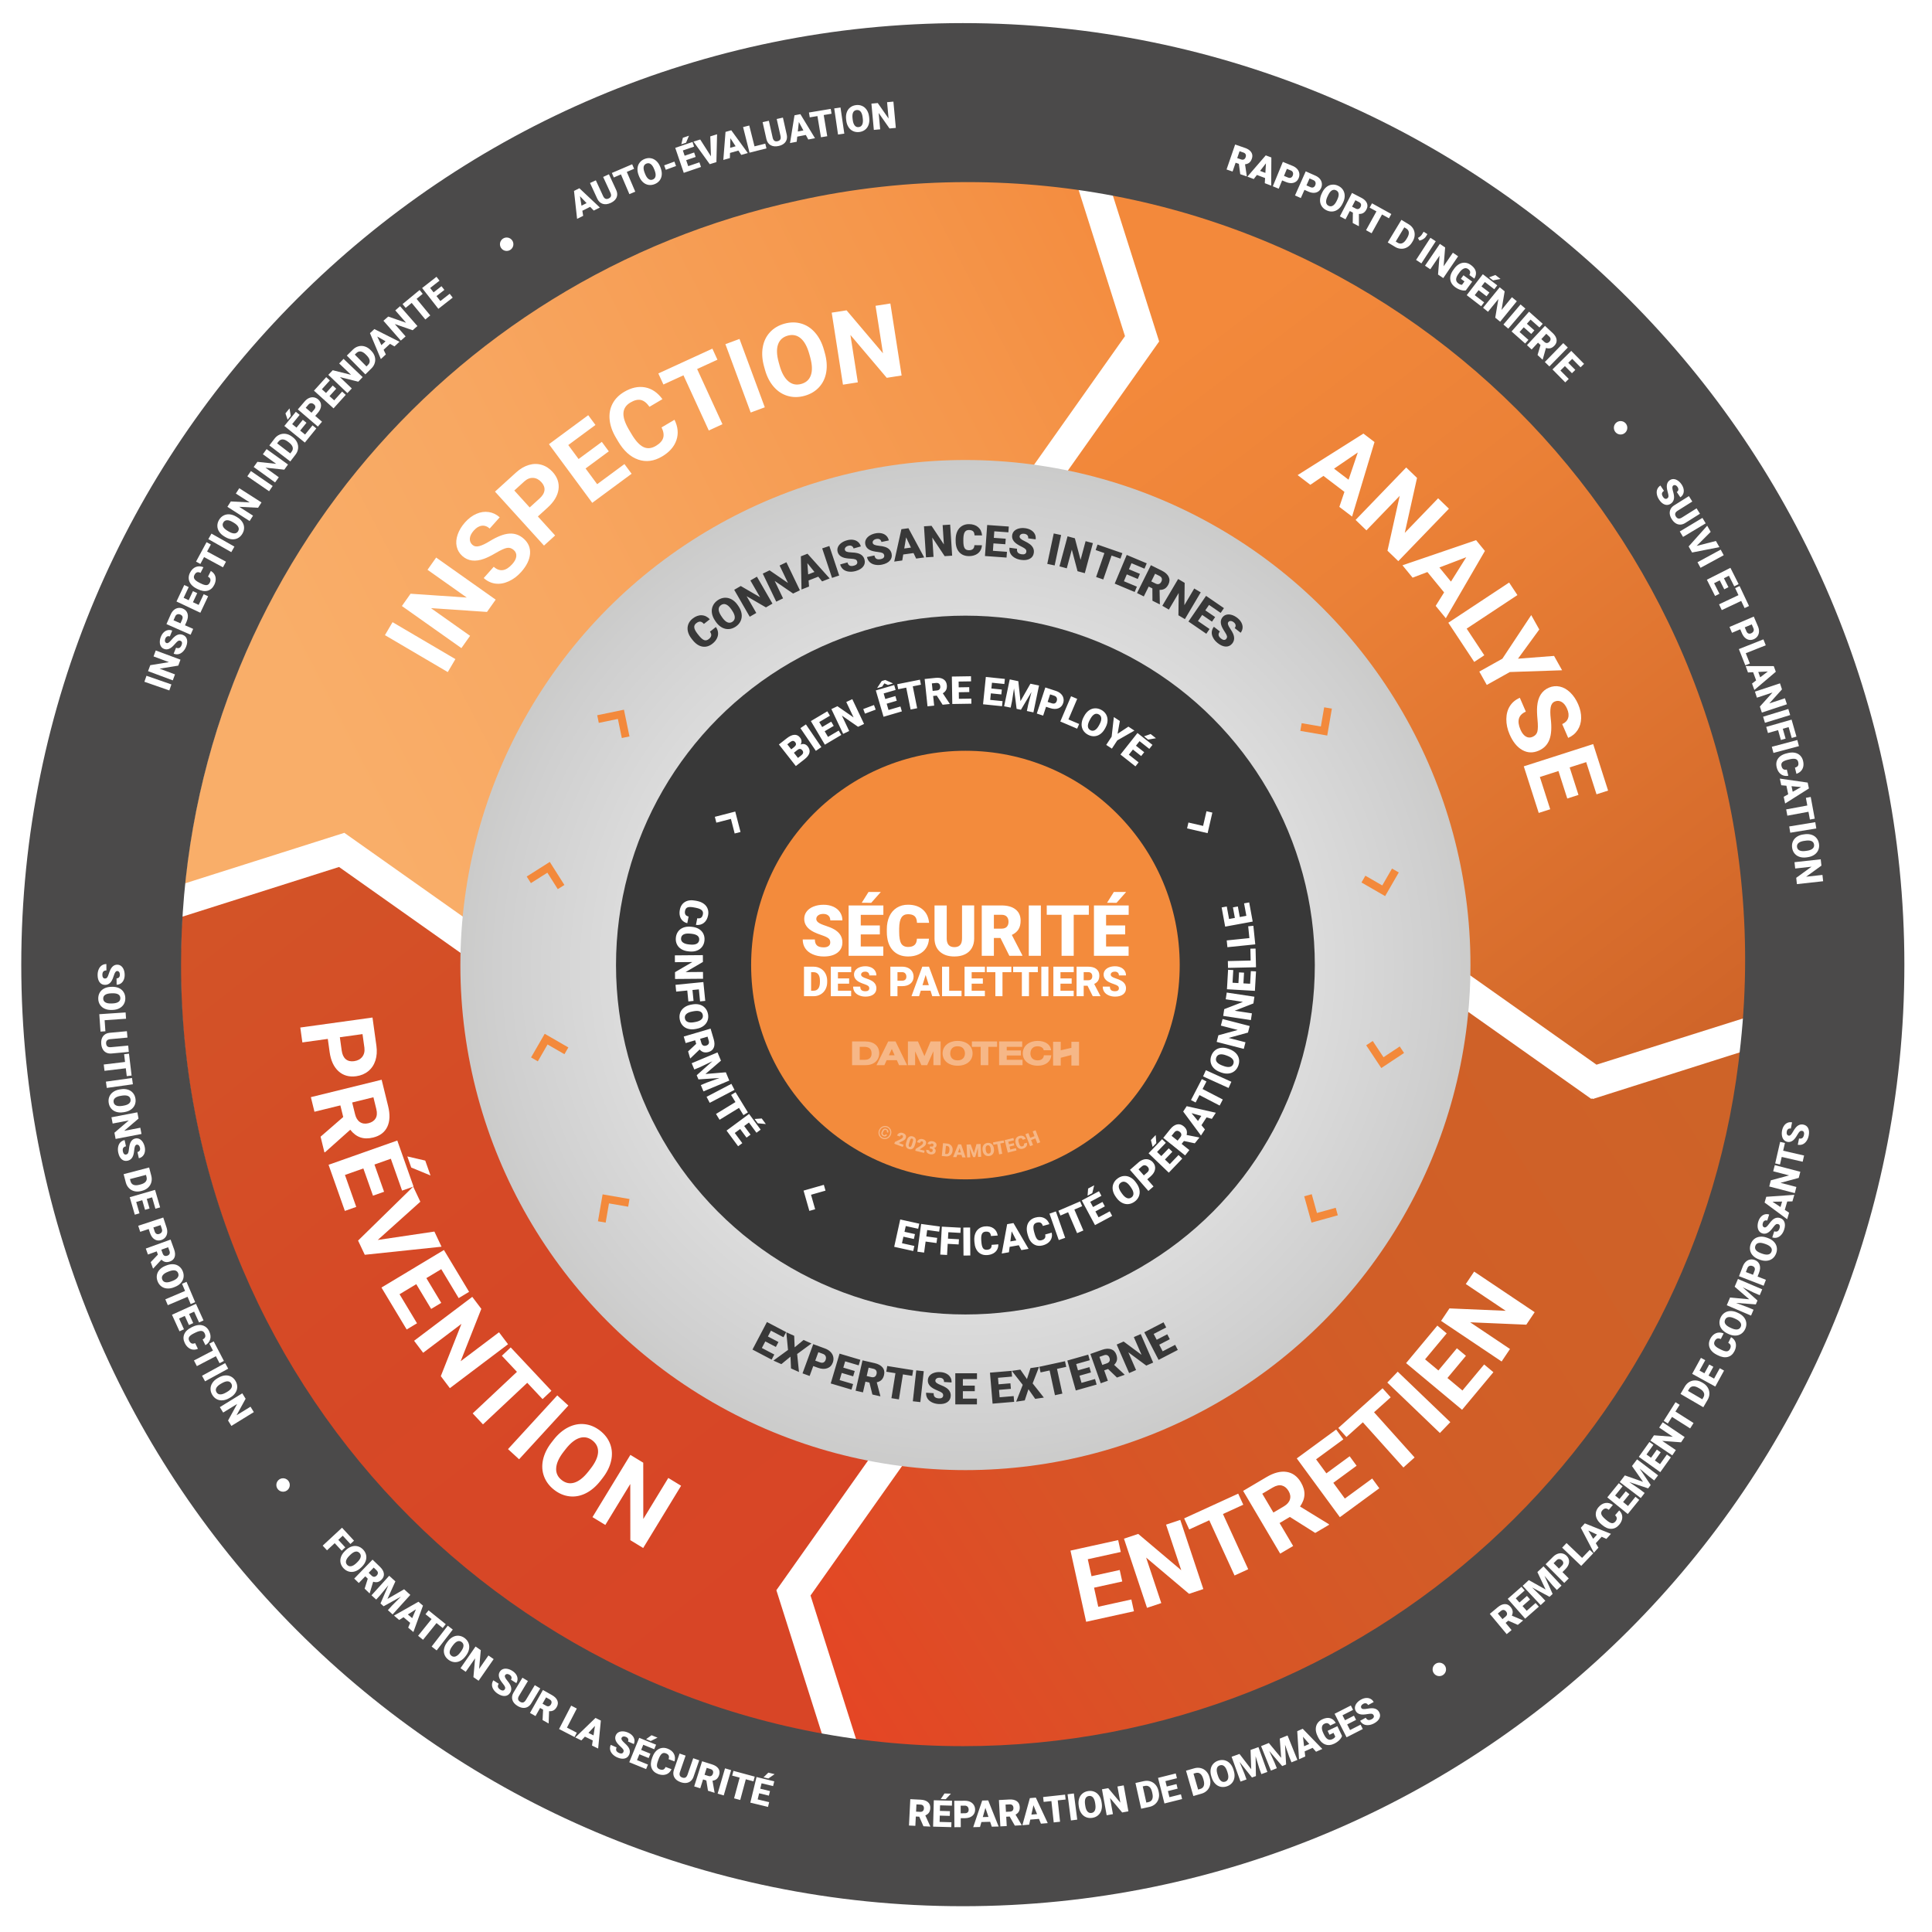 <svg xmlns="http://www.w3.org/2000/svg" viewBox="0 0 2185.08 2185.08"><defs><linearGradient id="linear-gradient" x1="2630.99" x2="2611.22" y1="2141.3" y2="1126.44" gradientTransform="rotate(-36.3 828.565 2646.024)" gradientUnits="userSpaceOnUse"><stop offset="0" stop-color="#ce6328"/><stop offset=".19" stop-color="#d76c2c"/><stop offset=".68" stop-color="#eb8137"/><stop offset="1" stop-color="#f3893b"/></linearGradient><linearGradient id="linear-gradient-2" x1="1304.56" x2="2556.66" y1="2126.77" y2="2205.85" gradientTransform="rotate(-36.3 828.565 2646.024)" gradientUnits="userSpaceOnUse"><stop offset="0" stop-color="#e64425"/><stop offset=".28" stop-color="#da5226"/><stop offset=".64" stop-color="#d15e27"/><stop offset="1" stop-color="#ce6328"/></linearGradient><linearGradient id="linear-gradient-3" x1="2651.84" x2="1538.13" y1="1056.64" y2="878.71" gradientTransform="rotate(-36.3 828.565 2646.024)" gradientUnits="userSpaceOnUse"><stop offset="0" stop-color="#f3893b"/><stop offset=".29" stop-color="#f5974c"/><stop offset=".72" stop-color="#f8a761"/><stop offset="1" stop-color="#f9ae69"/></linearGradient><linearGradient id="linear-gradient-4" x1="1279.91" x2="1319.45" y1="924.29" y2="2011.64" gradientTransform="rotate(-36.3 828.565 2646.024)" gradientUnits="userSpaceOnUse"><stop offset="0" stop-color="#d25527"/><stop offset=".49" stop-color="#d64926"/><stop offset="1" stop-color="#d84526"/></linearGradient><radialGradient id="radial-gradient" cx="1091.99" cy="1091.25" r="590.21" fx="1091.99" fy="1091.25" gradientTransform="matrix(.97 0 0 .97 34.89 35.21)" gradientUnits="userSpaceOnUse"><stop offset="0" stop-color="#fff"/><stop offset=".93" stop-color="#cfcfcf"/><stop offset="1" stop-color="#cbcbca"/></radialGradient><clipPath id="clippath"><circle cx="1091.88" cy="1091.48" r="887.54" class="cls-1"/></clipPath><filter id="drop-shadow-1" filterUnits="userSpaceOnUse"><feOffset/><feGaussianBlur result="blur" stdDeviation="20"/><feFlood flood-color="#232323" flood-opacity=".3"/><feComposite in2="blur" operator="in"/><feComposite in="SourceGraphic"/></filter><style>.cls-1{fill:none}.cls-4{fill:#f6b787}.cls-5{fill:#fff}.cls-6{fill:#f3893b}.cls-8{fill:#383838}.cls-16{opacity:.3;mix-blend-mode:multiply}</style></defs><g style="isolation:isolate"><g id="Layer_2" data-name="Layer 2"><g id="Layer_2-2" data-name="Layer 2"><circle cx="1083.94" cy="1112.02" r="1007.73" class="cls-5"/><g style="clip-path:url(#clippath)"><path d="M1395.17 1566c-.86.55-1.73 1.09-2.59 1.64.87-.54 1.73-1.09 2.59-1.64Z" class="cls-1"/><path d="M1809.04 564.61c-138.81-188.94-338.14-307.11-551.67-347.48l53.62 169.05-106.33 150.39c133.01 26.65 256.87 101.07 343.51 219 76.11 103.6 111.6 224.57 109.39 343.89l148.07 104.69 174.28-54.99c13.2-201.67-41.84-408.93-170.86-584.55Z" style="fill:url(#linear-gradient)"/><path d="m1800.82 1242.37-1.22.39-144.31-102.04c-14.23 155.12-92.28 303.66-227.69 403.13a570.62 570.62 0 0 1-32.14 21.96c-.09.06-.19.12-.28.18-.86.55-1.73 1.1-2.59 1.64-87 55.06-190.12 86.94-300.7 86.94-22.47 0-44.64-1.32-66.43-3.89L916.7 1804.5l53.44 168.47c221.33 30.59 454.33-21.61 648.61-164.34 209.33-153.78 331.81-381.87 357.83-621.23l-174.99 55.5-.77-.54Z" style="fill:url(#linear-gradient-2)"/><path d="M759.88 634.99c121.76-89.45 267.52-122.8 406.39-104.76l106.09-150.05-53.76-169.5c-222.81-32.07-457.85 19.83-653.59 163.64-210.59 154.71-333.26 384.62-358.27 625.55l182.71-57.95 141.49 100.04c6.11-70.17 25.1-136.64 54.58-197.06 38.71-80.65 97.23-153.24 174.36-209.9Z" style="fill:url(#linear-gradient-3)"/><path d="M528.79 1091.48c0-2.71.02-5.42.06-8.13l-145.4-102.8-179.83 57.04c-12.27 200.48 42.88 406.24 171.1 580.76 139.9 190.43 341.29 308.98 556.72 348.43l-53.37-168.27 108.7-153.74c-260.75-49.24-457.97-278.23-457.97-553.29Z" style="fill:url(#linear-gradient-4)"/></g><path d="m515.05 745.44-8.62 14.67-71.07-41.77 8.62-14.67 71.07 41.77ZM560.6 678.2l-9.82 13.89-63.4-4.29 44.28 31.32-9.82 13.89-67.3-47.61 9.82-13.89 63.53 4.31-44.37-31.39 9.79-13.84 67.3 47.61ZM581.04 622.07c-2.4-2.13-4.99-2.92-7.78-2.37-2.79.55-6.86 2.4-12.2 5.53-5.34 3.14-9.85 5.38-13.52 6.72-10.01 3.64-18.22 2.61-24.62-3.09-3.33-2.96-5.46-6.54-6.39-10.74-.94-4.2-.57-8.71 1.09-13.53 1.66-4.82 4.44-9.42 8.34-13.8 3.92-4.41 8.21-7.62 12.87-9.65 4.66-2.03 9.29-2.7 13.89-2.02 4.6.68 8.75 2.66 12.44 5.95l-11.31 12.71c-2.82-2.51-5.8-3.57-8.95-3.18-3.15.38-6.15 2.19-9.02 5.41-2.77 3.11-4.26 6.1-4.48 8.99-.22 2.89.74 5.29 2.88 7.2 2 1.78 4.58 2.27 7.73 1.45 3.15-.81 7.06-2.66 11.74-5.53 8.61-5.29 15.98-8.17 22.14-8.61 6.15-.44 11.63 1.47 16.42 5.74 5.33 4.74 7.71 10.48 7.15 17.22-.56 6.74-3.89 13.52-9.97 20.35-4.22 4.74-8.93 8.29-14.14 10.65-5.2 2.35-10.22 3.21-15.06 2.57-4.84-.64-9.25-2.73-13.22-6.26l11.35-12.75c6.8 6.05 13.81 5.01 21.05-3.13 2.69-3.02 4.18-5.93 4.46-8.71.28-2.79-.68-5.16-2.88-7.12ZM608.32 584.11l19.53 21.5-12.59 11.44-55.42-61.03 23.84-21.65c4.59-4.17 9.39-7 14.39-8.48 5.01-1.49 9.85-1.54 14.53-.15 4.68 1.39 8.81 4.05 12.38 7.99 5.43 5.98 7.66 12.56 6.7 19.73-.97 7.18-5.07 14.05-12.32 20.63l-11.04 10.03Zm-9.25-10.19 11.25-10.21c3.33-3.02 5.16-6.11 5.49-9.27.33-3.15-.83-6.18-3.47-9.09-2.71-2.99-5.79-4.61-9.23-4.85-3.44-.24-6.73 1.02-9.89 3.78l-11.54 10.48 17.39 19.15ZM688.57 510.45l-26.28 19.4 13.11 17.77 30.84-22.77 8.1 10.98-44.52 32.87-48.96-66.32 44.43-32.8 8.17 11.07-30.75 22.7 11.67 15.81 26.28-19.4 7.9 10.7ZM762.83 474.75c3.96 7.96 4.69 15.64 2.2 23.04-2.5 7.4-7.91 13.56-16.24 18.49-9.11 5.39-18.09 6.57-26.93 3.53-8.84-3.03-16.43-9.9-22.75-20.59l-2.56-4.34c-4.04-6.82-6.39-13.54-7.05-20.17-.67-6.62.41-12.65 3.25-18.07 2.83-5.42 7.21-9.89 13.13-13.39 8.2-4.85 16.1-6.56 23.71-5.14 7.6 1.42 14.14 5.87 19.61 13.33l-14.64 8.66c-3.07-4.37-6.31-6.94-9.72-7.7-3.42-.76-7.37.18-11.86 2.84-4.88 2.89-7.5 6.79-7.86 11.72s1.6 11.08 5.88 18.46l3.17 5.36c4.54 7.67 9.01 12.58 13.43 14.75s9.14 1.77 14.15-1.2c4.52-2.67 7.29-5.7 8.3-9.08 1.01-3.38.4-7.33-1.83-11.84l14.64-8.66ZM811.43 406.82l-22.98 10.55 28.65 62.42-15.46 7.1-28.65-62.42-22.67 10.41-5.74-12.5 61.12-28.05 5.74 12.5ZM864.98 460.66l-15.95 5.9-28.6-77.31 15.95-5.9 28.6 77.31ZM932.88 399.22c2.18 7.82 2.71 15.06 1.59 21.72-1.12 6.66-3.81 12.31-8.07 16.95-4.26 4.64-9.72 7.89-16.38 9.75-6.59 1.84-12.91 1.9-18.97.18-6.05-1.72-11.32-5.12-15.8-10.2-4.48-5.08-7.8-11.43-9.97-19.05l-1.1-3.93c-2.18-7.82-2.69-15.09-1.53-21.82s3.88-12.41 8.14-17.03c4.26-4.62 9.71-7.85 16.34-9.7s12.96-1.9 19-.16c6.04 1.74 11.3 5.19 15.78 10.35 4.48 5.16 7.81 11.63 9.98 19.41l.99 3.54Zm-17.61 1.04c-2.33-8.32-5.58-14.23-9.78-17.73-4.19-3.49-9.06-4.47-14.59-2.92-5.5 1.53-9.14 4.86-10.94 9.96-1.79 5.11-1.56 11.79.71 20.05l1.08 3.87c2.26 8.11 5.51 13.98 9.75 17.62 4.23 3.64 9.15 4.67 14.76 3.11 5.5-1.54 9.12-4.87 10.87-10s1.49-11.83-.78-20.09l-1.08-3.87ZM1019.72 424.68l-16.81 2.63-41.09-48.47 8.38 53.59-16.81 2.63-12.73-81.45 16.81-2.63 41.17 48.58-8.39-53.7 16.75-2.62 12.73 81.45ZM1520.54 556.29l-23.73-18.07-14.8 10.08-14.39-10.96 74.4-46.95 12.54 9.55-25.37 84.3-14.39-10.96 5.74-16.98Zm-11.74-26.24 16.42 12.51 10.44-30.83-26.86 18.33ZM1581.48 634.65l-12.24-11.81 13.83-62.03-37.66 39.03-12.24-11.81 57.24-59.32 12.24 11.81-13.87 62.15 37.74-39.11 12.2 11.77-57.24 59.32ZM1633.28 670.05l-18.89-23.08-16.74 6.37-11.46-14 83.26-28.42 9.98 12.2-44.22 76.12-11.46-14 9.52-15.19Zm-5.33-28.24 13.07 15.97 17.31-27.57-30.38 11.6ZM1658.8 710.98l19.92 30.13-11.38 7.52-29.3-44.32 68.77-45.46 9.38 14.19-57.39 37.93ZM1716.84 744.98l40.8-3.14 9.08 16.23-59.09 1.99-26.09 14.59-8.44-15.09 26.09-14.59 32.62-49.3 9.11 16.28-24.08 33.03ZM1733.36 833.36c2.94-1.27 4.75-3.29 5.43-6.06.67-2.76.72-7.23.12-13.4-.59-6.17-.72-11.2-.39-15.09.92-10.61 5.31-17.62 13.17-21.02 4.09-1.77 8.23-2.19 12.44-1.27 4.2.92 8.14 3.15 11.81 6.69 3.67 3.54 6.67 8 9 13.38 2.34 5.41 3.45 10.66 3.33 15.74-.13 5.08-1.47 9.56-4.02 13.45-2.56 3.89-6.1 6.81-10.64 8.77l-6.76-15.61c3.46-1.5 5.68-3.76 6.66-6.77.98-3.02.61-6.51-1.1-10.46-1.65-3.82-3.74-6.43-6.27-7.85-2.53-1.42-5.11-1.56-7.74-.42-2.46 1.07-3.98 3.2-4.57 6.4-.59 3.2-.57 7.53.06 12.98 1.18 10.04.67 17.94-1.52 23.71s-6.23 9.93-12.12 12.47c-6.55 2.83-12.76 2.58-18.63-.77-5.87-3.35-10.62-9.22-14.26-17.62-2.52-5.83-3.75-11.6-3.7-17.31.06-5.71 1.4-10.62 4.02-14.74 2.62-4.12 6.37-7.24 11.25-9.35l6.78 15.66c-8.35 3.61-10.36 10.42-6.04 20.41 1.61 3.71 3.61 6.28 6.02 7.71s4.96 1.56 7.66.39ZM1772.57 903.12l-9.97-31.1-21.03 6.74 11.7 36.5-12.99 4.16-16.89-52.7 78.5-25.16 16.86 52.59-13.1 4.2-11.66-36.4-18.71 6 9.97 31.1-12.67 4.06ZM370.74 1174.99l-28.77 3.99-2.33-16.85 81.65-11.31 4.42 31.9c.85 6.14.48 11.7-1.12 16.67-1.6 4.97-4.29 9-8.07 12.08-3.78 3.08-8.31 4.99-13.58 5.72-8 1.11-14.69-.76-20.07-5.61-5.38-4.85-8.74-12.12-10.08-21.82l-2.05-14.77Zm13.63-1.89 2.09 15.05c.62 4.46 2.13 7.71 4.55 9.76s5.57 2.81 9.46 2.27c4-.55 7.07-2.18 9.21-4.88s2.96-6.13 2.46-10.3l-2.14-15.44-25.63 3.55ZM388.19 1263.35l-3.23-13.16-29.31 7.2-4.06-16.52 80.05-19.68 7.32 29.79c2.33 9.47 2.02 17.29-.94 23.47-2.95 6.18-8.28 10.21-15.97 12.1-5.46 1.34-10.31 1.28-14.54-.19-4.23-1.47-8.02-4.34-11.36-8.62l-28.45 25.39-.77.19-4.36-17.73 25.61-22.24Zm10.12-16.44 3.28 13.32c1.02 4.15 2.86 7.1 5.53 8.86 2.67 1.76 5.85 2.18 9.55 1.27 3.77-.93 6.48-2.73 8.11-5.41 1.63-2.68 1.91-6.24.81-10.68l-3.26-13.27-24.03 5.91ZM421.84 1352.31l-10.88-30.8-20.82 7.35 12.77 36.14-12.87 4.55-18.43-52.18 77.73-27.45 18.39 52.08-12.97 4.58-12.73-36.04-18.52 6.54 10.88 30.8-12.55 4.43Zm59.11-39.7 5.95 16.84-21.78-8.97-4.44-12.56 20.27 4.69Z" class="cls-5"/><path d="m427.24 1402.39 64.06-9.5 8.07 17.13-86.82 9.13-7.57-16.06 62.36-61.04 8.05 17.08-48.15 43.25ZM487.63 1480.38l-16.83-27.99-18.92 11.38 19.76 32.85-11.69 7.03-28.52-47.43 70.64-42.49 28.47 47.33-11.79 7.09-19.7-32.75-16.84 10.13 16.83 27.99-11.4 6.86ZM508.8 1570l-10.25-13.58 23.33-59.11-43.29 32.68-10.25-13.58 65.79-49.67 10.25 13.57-23.39 59.23 43.38-32.75 10.22 13.53-65.79 49.67ZM613.62 1582.38l-17.31-18.44-50.07 47.01-11.64-12.4 50.07-47.01-17.08-18.19 10.03-9.42 46.03 49.03-10.03 9.42ZM587.1 1650.44l-12.54-11.5 55.71-60.76 12.54 11.49-55.71 60.76ZM679.28 1674.58c-4.99 6.4-10.49 11.14-16.51 14.2s-12.17 4.26-18.43 3.59c-6.26-.67-12.12-3.12-17.58-7.37-5.4-4.2-9.21-9.25-11.43-15.14-2.22-5.89-2.62-12.14-1.2-18.77 1.42-6.62 4.55-13.07 9.38-19.35l2.5-3.22c4.98-6.4 10.53-11.14 16.63-14.21 6.1-3.07 12.28-4.26 18.53-3.58 6.25.68 12.09 3.13 17.52 7.36 5.43 4.22 9.24 9.28 11.43 15.18 2.19 5.89 2.55 12.17 1.07 18.84-1.48 6.67-4.7 13.19-9.66 19.57l-2.26 2.9Zm-11.31-13.54c5.31-6.82 8.12-12.95 8.43-18.4.31-5.45-1.8-9.94-6.33-13.47-4.5-3.51-9.34-4.46-14.51-2.87-5.17 1.6-10.4 5.76-15.69 12.5l-2.47 3.17c-5.17 6.64-7.96 12.75-8.36 18.31-.41 5.57 1.69 10.14 6.28 13.71 4.5 3.51 9.34 4.44 14.5 2.79 5.16-1.65 10.39-5.84 15.68-12.58l2.47-3.17ZM727.44 1750.79l-14.53-8.85-.07-63.55-28.21 46.32-14.53-8.85 42.88-70.4 14.53 8.85.06 63.67 28.27-46.42 14.48 8.82-42.88 70.4ZM1269.27 1788.65l-31.9 7.02 4.75 21.57 37.43-8.24 2.93 13.33-54.05 11.9-17.73-80.51 53.94-11.88 2.96 13.43-37.32 8.22 4.22 19.19 31.9-7.02 2.86 12.99ZM1360.96 1797.22l-16.14 5.38-48.56-40.99 17.14 51.46-16.14 5.38-26.06-78.21 16.14-5.38 48.65 41.08-17.18-51.57 16.09-5.36 26.06 78.21ZM1406.15 1701.82l-23 10.52 28.58 62.45-15.47 7.08-28.58-62.45-22.69 10.38-5.73-12.51 61.15-27.99 5.73 12.51ZM1458.87 1715.64l-11.67 6.89 15.34 25.98-14.65 8.65-41.91-70.98 26.41-15.6c8.4-4.96 15.98-6.91 22.74-5.87 6.76 1.05 12.16 4.98 16.19 11.81 2.86 4.84 4.19 9.5 4 13.97-.19 4.48-1.85 8.93-4.98 13.37l32.51 19.93.4.68-15.72 9.28-28.67-18.11Zm-18.67-4.96 11.82-6.98c3.68-2.17 5.97-4.79 6.89-7.85.91-3.06.4-6.23-1.54-9.52-1.98-3.35-4.48-5.42-7.52-6.21-3.04-.79-6.53-.03-10.46 2.3l-11.77 6.95 12.58 21.3ZM1534.32 1657.75l-26.34 19.31 13.05 17.81 30.92-22.66 8.07 11-44.63 32.72-48.74-66.48 44.54-32.65 8.13 11.1-30.82 22.6 11.62 15.85 26.34-19.31 7.87 10.73ZM1572.86 1580.37l-18.82 16.89 45.87 51.11-12.66 11.36-45.87-51.12-18.57 16.66-9.19-10.24 50.05-44.91 9.19 10.24ZM1640.3 1608.44l-11.78 12.27-59.48-57.08 11.78-12.27 59.48 57.08ZM1657.95 1533.42l-20.91 25.09 16.96 14.14 24.54-29.45 10.48 8.74-35.43 42.51-63.32-52.78 35.36-42.43 10.57 8.81-24.47 29.36 15.09 12.58 20.91-25.09 10.22 8.52ZM1735.71 1484.08l-9.47 14.13-63.49-2.71 45.05 30.21-9.48 14.13-68.46-45.92 9.47-14.13 63.62 2.72-45.14-30.27 9.44-14.08 68.46 45.91Z" class="cls-5"/><g style="filter:url(#drop-shadow-1)"><circle cx="1091.88" cy="1091.48" r="571.21" style="fill:url(#radial-gradient)"/><path d="m1497.63 799.96-3.75 21.71-21.71-3.75-1.51 8.71 30.43 5.25 5.25-30.42-8.71-1.5zM1574.35 982.34l-11.01 19.09-19.09-11.01-4.42 7.65 26.74 15.43 15.43-26.74-7.65-4.42zM1583.1 1183.54l-18.38 12.18-12.17-18.38-7.37 4.89 17.06 25.73 25.74-17.05-4.88-7.37zM1510.7 1365.99l-21.24 5.89-5.89-21.24-8.51 2.36 8.25 29.76 29.75-8.26-2.36-8.51zM685 1382.76l3.75-21.72 21.71 3.75 1.51-8.71-30.43-5.25-5.25 30.42 8.71 1.51zM608.28 1200.37l11.01-19.09 19.09 11.01 4.42-7.65-26.74-15.43-15.43 26.74 7.65 4.42zM600.45 998.8l18.62-11.79 11.79 18.61 7.47-4.73-16.53-26.08-26.08 16.53 4.73 7.46zM677.23 817.57l21.58-4.46 4.47 21.58 8.65-1.79-6.25-30.23-30.24 6.25 1.79 8.65z" class="cls-6"/></g><circle cx="1091.88" cy="1091.48" r="395.18" class="cls-8"/><path d="m1364.52 917.51-3.82 16.59-16.59-3.83-1.54 6.65 23.24 5.36 5.36-23.24-6.65-1.53zM921.94 1367.64l-4.67-16.37 16.37-4.67-1.88-6.57-22.93 6.55 6.54 22.93 6.57-1.87zM810.18 930.43l16.49-4.25 4.24 16.49 6.61-1.7-5.95-23.1-23.09 5.95 1.7 6.61zM900.09 866.41l-19.15-24.43 8.86-6.95c3.17-2.49 6.04-3.81 8.6-3.95 2.56-.15 4.7.88 6.42 3.07.99 1.27 1.54 2.58 1.66 3.93.11 1.36-.23 2.69-1.04 4.01 1.55-.67 3.03-.82 4.44-.45 1.41.38 2.63 1.23 3.67 2.55 1.88 2.39 2.52 4.79 1.93 7.19-.59 2.4-2.38 4.79-5.36 7.17l-10.02 7.85Zm-5.22-18.91 3.1-2.43c1.29-1.03 2.03-1.99 2.22-2.89.19-.89-.06-1.79-.77-2.69-.81-1.03-1.69-1.54-2.65-1.53-.96.01-2.1.55-3.43 1.59l-2.91 2.28 4.43 5.65Zm3.03 3.86 4.59 5.86 3.9-3.06c1.07-.84 1.71-1.73 1.9-2.67.2-.94-.05-1.85-.75-2.73-1.6-2.04-3.42-2.26-5.48-.67l-4.17 3.27ZM928.96 844.97l-6.23 4.24-17.46-25.67 6.23-4.24 17.46 25.67ZM942.93 820.98l-10.23 6.06 3.78 6.38 12.08-7.16 2.94 4.95-18.58 11.02-15.83-26.7 18.62-11.04 2.95 4.97-12.12 7.18 3.34 5.63 10.23-6.06 2.83 4.77ZM977.26 818.78l-6.79 3.22-18.32-12.68 8.28 17.45-6.83 3.24-13.31-28.04 6.83-3.24 18.3 12.69-8.29-17.45 6.81-3.23 13.31 28.04ZM990.41 802.57l-12.12 4.55-1.95-5.19 12.12-4.55 1.95 5.19ZM1014.24 792.54l-11.41 3.34 2.08 7.12 13.48-3.94 1.62 5.53-20.73 6.07-8.72-29.79 20.77-6.08 1.62 5.54-13.52 3.96 1.84 6.28 11.41-3.34 1.56 5.32Zm-4.54-19.72.08.26-5.5 1.62-4.1-1.82-2.47 3.74-5.38 1.56-.1-.35 5.02-7.61 3.99-1.17 8.46 3.76ZM1041.57 774.39l-9.23 1.85 4.96 24.77-7.41 1.48-4.96-24.77-9.06 1.81-1.13-5.67 25.7-5.14 1.13 5.66ZM1059.46 786.71l-4.07.43 1.14 10.92-7.52.78-3.22-30.88 12.27-1.28c3.7-.39 6.67.12 8.93 1.53 2.25 1.41 3.54 3.59 3.85 6.56.22 2.15-.03 3.97-.76 5.48-.73 1.5-1.99 2.79-3.77 3.86l7.81 11.79.03.32-8.05.84-6.64-10.35Zm-4.67-5.3 4.76-.49c1.43-.15 2.46-.63 3.11-1.45.64-.82.9-1.9.76-3.23s-.61-2.34-1.42-3.02c-.81-.68-1.92-.95-3.33-.8l-4.75.49.89 8.5ZM1096.28 782.72l-11.89.19.12 7.42 14.04-.22.09 5.76-21.6.34-.49-31.04 21.64-.34.09 5.78-14.08.22.1 6.54 11.89-.19.09 5.54ZM1132.5 785.39l-11.83-1.21-.75 7.38 13.97 1.42-.58 5.73-21.49-2.19 3.15-30.88 21.53 2.2-.59 5.75-14.01-1.43-.66 6.51 11.83 1.21-.56 5.52ZM1151.71 770.43l2.44 22.57 11.24-19.72 9.74 2.03-6.34 30.39-7.42-1.55 1.48-7.1 3.75-14.38-11.93 20.07-4.89-1.02-2.93-23.2-2.32 14.7-1.48 7.1-7.4-1.54 6.34-30.39 9.72 2.03ZM1183.07 799.35l-3.28 10.01-7.18-2.35 9.65-29.5 11.89 3.89c2.28.75 4.16 1.82 5.64 3.23 1.48 1.4 2.45 3.03 2.91 4.88.46 1.85.37 3.74-.26 5.69-.94 2.88-2.73 4.84-5.38 5.88s-5.78.97-9.41-.22l-4.58-1.5Zm1.8-5.49 4.71 1.54c1.39.45 2.57.46 3.52 0 .95-.45 1.64-1.3 2.05-2.56.45-1.38.44-2.6-.04-3.67-.48-1.07-1.37-1.82-2.66-2.26l-4.79-1.57-2.79 8.51ZM1208.4 813.67l12.11 5.16-2.26 5.3-19.06-8.12 12.17-28.56 6.95 2.96-9.92 23.26ZM1249.79 823.88c-1.42 2.67-3.18 4.77-5.27 6.3-2.1 1.53-4.36 2.36-6.8 2.49-2.44.13-4.83-.43-7.19-1.68-2.36-1.25-4.17-2.9-5.42-4.94s-1.86-4.33-1.82-6.87c.04-2.54.72-5.11 2.04-7.73l.82-1.54c1.43-2.69 3.18-4.79 5.27-6.31 2.09-1.52 4.35-2.35 6.8-2.48 2.45-.13 4.86.43 7.23 1.69 2.35 1.25 4.14 2.91 5.4 4.99 1.25 2.08 1.85 4.41 1.78 7-.06 2.58-.79 5.19-2.18 7.84l-.67 1.26Zm-6.18-4.75c1.45-2.72 2.09-5.04 1.92-6.94-.17-1.9-1.11-3.31-2.82-4.22-3.35-1.78-6.44-.23-9.27 4.64l-1.09 2.01c-1.43 2.69-2.07 4.99-1.94 6.91.13 1.92 1.09 3.35 2.86 4.3 1.69.9 3.36.88 5.03-.06 1.67-.93 3.21-2.73 4.64-5.38l.67-1.26ZM1263.98 829.91l12.23-8.09 6.82 4.48-19.37 11.07-6.13 9.32-6.41-4.21 6.13-9.32 2.51-22.16 6.78 4.46-2.56 14.44ZM1290.65 855.09l-9.33-7.37-4.6 5.82 11.02 8.71-3.57 4.52-16.95-13.4 19.25-24.35 16.98 13.42-3.58 4.53-11.05-8.73-4.06 5.14 9.33 7.37-3.44 4.35Zm10.71-24.91 6.01 4.75-8.85 1.54-4.64-3.68 7.47-2.61ZM1033.6 1401.29l-11.84-2.61-1.63 7.39 13.98 3.09-1.27 5.73-21.51-4.75 6.82-30.92 21.56 4.76-1.27 5.75-14.03-3.09-1.44 6.52 11.84 2.61-1.22 5.52ZM1059.18 1405.87l-12.32-1.68-1.71 12.5-7.64-1.05 4.29-31.37 21.2 2.9-.8 5.84-13.56-1.86-.99 7.22 12.32 1.68-.8 5.82ZM1084.25 1407.46l-12.41-.69-.71 12.59-7.7-.43 1.77-31.61 21.36 1.19-.33 5.88-13.66-.76-.41 7.27 12.41.69-.33 5.86ZM1097.41 1419.96l-7.69.05-.19-31.66 7.69-.04.19 31.66ZM1129.11 1407.34c.06 2.21-.39 4.19-1.35 5.96-.97 1.77-2.41 3.19-4.31 4.26-1.91 1.07-4.13 1.71-6.67 1.9-4.19.32-7.59-.78-10.21-3.3-2.61-2.52-4.11-6.25-4.48-11.18l-.12-1.56c-.23-3.09.1-5.84 1.02-8.24.91-2.4 2.34-4.31 4.29-5.73 1.95-1.42 4.27-2.23 6.95-2.44 3.87-.29 7.06.48 9.56 2.32 2.5 1.84 4.05 4.51 4.64 8.03l-7.66.58c-.2-1.92-.8-3.26-1.78-4.03-.98-.77-2.42-1.08-4.3-.94-1.91.15-3.26.96-4.04 2.44-.78 1.48-1.08 3.78-.89 6.89l.17 2.23c.26 3.37.87 5.74 1.83 7.12.96 1.38 2.49 1.99 4.58 1.83 1.77-.13 3.09-.65 3.96-1.54.87-.89 1.27-2.24 1.19-4.04l7.64-.58ZM1152.29 1408.36l-10.41 1.82-.8 6.14-8.11 1.42 6.11-33.21 7.14-1.25 17.08 29.16-8.16 1.42-2.86-5.51Zm-9.6-4.31 6.77-1.18-5.28-10.23-1.49 11.41ZM1189.46 1394.15c.49 2.15.43 4.19-.18 6.11s-1.75 3.59-3.41 5.01-3.73 2.47-6.18 3.15c-4.05 1.12-7.6.69-10.65-1.28-3.05-1.97-5.23-5.34-6.55-10.1l-.42-1.51c-.82-2.99-1.02-5.75-.59-8.29.43-2.53 1.47-4.68 3.11-6.45 1.64-1.77 3.75-3.01 6.35-3.73 3.74-1.03 7.02-.89 9.83.43 2.81 1.32 4.84 3.65 6.1 6.99l-7.41 2.05c-.57-1.84-1.41-3.05-2.52-3.61s-2.58-.6-4.4-.09c-1.85.51-3.02 1.57-3.5 3.18s-.33 3.92.46 6.93l.6 2.16c.9 3.26 1.95 5.47 3.17 6.64 1.21 1.17 2.83 1.47 4.84.92 1.71-.47 2.9-1.23 3.59-2.28.68-1.05.81-2.44.39-4.19l7.39-2.04ZM1204.71 1399.97l-7.25 2.55-10.52-29.86 7.25-2.55 10.52 29.86ZM1223.91 1364.2l-8.82 3.79 10.18 23.67-7.08 3.04-10.18-23.67-8.66 3.72-2.33-5.41 24.56-10.56 2.33 5.41ZM1249.58 1364.39l-10.69 5.73 3.58 6.67 12.62-6.77 2.77 5.17-19.41 10.41-14.97-27.9 19.45-10.43 2.79 5.19-12.66 6.79 3.15 5.88 10.69-5.73 2.67 4.98Zm-18.95-20.14 6.89-3.7-2.15 8.9-5.33 2.85.59-8.05ZM1285.42 1338.32c1.79 2.51 2.91 5.08 3.35 7.68.44 2.61.16 5.05-.83 7.33-.99 2.28-2.59 4.22-4.81 5.8-2.22 1.58-4.55 2.48-6.98 2.7-2.44.21-4.8-.27-7.1-1.46s-4.34-2.99-6.12-5.38l-1.04-1.45c-1.8-2.52-2.92-5.09-3.36-7.68-.44-2.6-.16-5.04.83-7.34 1-2.3 2.61-4.24 4.84-5.83 2.21-1.57 4.54-2.46 7.01-2.65s4.87.32 7.2 1.56c2.33 1.23 4.38 3.09 6.16 5.56l.85 1.19Zm-7.15 3.47c-1.83-2.56-3.65-4.2-5.46-4.91s-3.52-.49-5.13.66c-3.15 2.24-3.14 5.77.01 10.57l1.33 1.91c1.8 2.52 3.61 4.17 5.42 4.92 1.82.75 3.56.53 5.23-.65 1.58-1.13 2.33-2.67 2.24-4.62-.09-1.95-1.02-4.17-2.8-6.68l-.85-1.19ZM1297.55 1333.79l7.07 8.09-5.81 5.07-20.83-23.85 9.61-8.39c1.84-1.61 3.77-2.7 5.77-3.26 2-.57 3.94-.57 5.8 0 1.86.56 3.48 1.63 4.85 3.2 2.03 2.33 2.81 4.92 2.35 7.78-.47 2.86-2.17 5.57-5.1 8.13l-3.71 3.23Zm-3.88-4.44 3.81-3.32c1.13-.98 1.74-2.01 1.84-3.08.1-1.07-.29-2.12-1.18-3.13-.97-1.11-2.05-1.74-3.24-1.87-1.19-.14-2.31.25-3.37 1.15l-3.87 3.38 6.01 6.88ZM1325.92 1302.66l-8.39 8.75 5.46 5.24 9.91-10.34 4.24 4.06-15.24 15.91-22.86-21.91 15.27-15.94 4.25 4.08-9.94 10.37 4.82 4.62 8.39-8.75 4.08 3.91Zm-24.25-13.29 5.41-5.65.7 9.13-4.19 4.35-1.93-7.84ZM1339.03 1290.48l-2.61 3.26 8.74 7-4.82 6.02-24.71-19.8 7.87-9.82c2.37-2.96 4.87-4.75 7.51-5.38 2.64-.63 5.14 0 7.52 1.91 1.72 1.38 2.86 2.87 3.43 4.48.57 1.61.6 3.44.1 5.5l14.15 2.78.26.2-5.17 6.45-12.27-2.6Zm-7.19-.41 3.05-3.81c.92-1.14 1.31-2.24 1.18-3.3-.13-1.05-.73-2.01-1.8-2.86s-2.13-1.23-3.21-1.14-2.06.71-2.97 1.84l-3.05 3.81 6.81 5.45ZM1364.62 1263.75l-5.78 8.85 3.94 4.78-4.5 6.9-20.1-27.13 3.96-6.07 32.97 7.42-4.53 6.93-5.97-1.67Zm-9.7 4.08 3.76-5.76-11.08-3.12 7.32 8.87ZM1364.51 1223.16l-4.41 8.52 22.88 11.85-3.54 6.85-22.88-11.85-4.33 8.37-5.23-2.71 12.29-23.74 5.23 2.71ZM1392.68 1223.48l-3.18 7-28.83-13.09 3.18-7 28.83 13.09ZM1390.72 1186.7c2.9 1.07 5.26 2.56 7.09 4.47 1.83 1.91 2.98 4.09 3.44 6.53.46 2.44.22 4.94-.72 7.5-.94 2.56-2.37 4.61-4.26 6.15-1.89 1.55-4.13 2.47-6.7 2.78-2.57.31-5.27-.03-8.09-1.01l-1.67-.62c-2.91-1.08-5.28-2.57-7.1-4.46-1.82-1.9-2.97-4.08-3.43-6.54-.47-2.46-.22-4.97.73-7.54.94-2.54 2.38-4.58 4.31-6.13 1.93-1.55 4.21-2.47 6.83-2.76 2.62-.29 5.36.09 8.22 1.13l1.37.51Zm-3.97 6.89c-2.95-1.09-5.37-1.42-7.27-.99-1.9.43-3.19 1.57-3.88 3.43-1.34 3.63.64 6.54 5.95 8.74l2.17.83c2.91 1.08 5.33 1.42 7.25 1.02 1.92-.4 3.24-1.56 3.95-3.48.68-1.83.43-3.52-.74-5.08s-3.19-2.88-6.07-3.96l-1.37-.51ZM1413.38 1160.42l-1.92 7.42-21.91 6.05 19.08 4.92-1.93 7.47-30.66-7.91 1.93-7.47 21.9-6.03-19.08-4.92 1.92-7.44 30.66 7.91ZM1418.73 1127.29l-1.14 7.58-21.17 8.27 19.48 2.94-1.15 7.62-31.31-4.72 1.15-7.62 21.17-8.25-19.48-2.94 1.15-7.6 31.31 4.72ZM1407 1100.07l-.69 12.11 7.56.43.82-14.3 5.86.33-1.26 22-31.61-1.81 1.26-22.04 5.88.34-.82 14.34 6.66.38.69-12.1 5.65.32ZM1414.48 1086.38l-.31-13.42 5.87-.14.49 21.13-31.65.73-.18-7.71 25.78-.6ZM1413.06 1060.99l-1.36-13.35 5.84-.6 2.15 21.02-31.5 3.22-.78-7.67 25.66-2.63ZM1400 1025.22l2.19 11.93 7.44-1.37-2.59-14.09 5.78-1.06 3.98 21.67-31.14 5.72-3.99-21.71 5.8-1.07 2.6 14.13 6.56-1.21-2.19-11.93 5.56-1.02ZM777.32 1044.13c-2.14-.52-3.94-1.48-5.39-2.89-1.45-1.4-2.44-3.16-2.97-5.29-.53-2.13-.55-4.44-.06-6.94.8-4.13 2.77-7.11 5.89-8.97s7.11-2.31 11.96-1.36l1.54.3c3.05.59 5.61 1.65 7.68 3.16 2.08 1.52 3.54 3.4 4.39 5.66.85 2.25 1.02 4.71.51 7.35-.74 3.81-2.33 6.68-4.77 8.6-2.44 1.93-5.43 2.71-8.98 2.34l1.47-7.55c1.9.31 3.36.09 4.36-.65 1-.74 1.68-2.05 2.04-3.9.37-1.88-.06-3.4-1.28-4.55s-3.36-2.04-6.41-2.68l-2.2-.43c-3.32-.65-5.77-.69-7.35-.12-1.59.56-2.58 1.87-2.98 3.93-.34 1.74-.19 3.15.44 4.23.63 1.08 1.82 1.82 3.58 2.22l-1.47 7.52ZM778.6 1075.97c-3.07-.29-5.74-1.12-8-2.5-2.26-1.37-3.93-3.18-5-5.42-1.08-2.24-1.49-4.72-1.23-7.43s1.1-5.06 2.53-7.04c1.43-1.98 3.35-3.46 5.76-4.41 2.41-.96 5.1-1.33 8.08-1.11l1.77.17c3.09.29 5.76 1.12 8.01 2.49s3.92 3.18 5 5.44c1.08 2.26 1.5 4.75 1.24 7.48-.25 2.7-1.11 5.04-2.58 7.04-1.47 1.99-3.43 3.47-5.89 4.42-2.46.95-5.2 1.29-8.23 1.02l-1.45-.14Zm2.05-7.68c3.13.29 5.56 0 7.28-.91 1.72-.91 2.68-2.34 2.86-4.31.36-3.85-2.3-6.15-8-6.91l-2.31-.24c-3.09-.29-5.51 0-7.27.88-1.76.88-2.73 2.34-2.92 4.38-.18 1.94.49 3.51 2.02 4.71 1.53 1.2 3.83 1.96 6.89 2.26l1.45.14ZM763.48 1107.21l-.06-7.66 19.61-11.49-19.7.16-.06-7.71 31.66-.26.06 7.71-19.61 11.47 19.7-.16.06 7.69-31.66.26ZM778.54 1132.63l-1.23-12.37-12.55 1.25-.76-7.67 31.51-3.13 2.12 21.29-5.86.58-1.35-13.62-7.25.72 1.23 12.37-5.84.58ZM786.74 1163.78c-3.03.58-5.83.53-8.38-.17-2.55-.69-4.66-1.96-6.32-3.81-1.66-1.85-2.75-4.12-3.26-6.79-.51-2.67-.36-5.16.47-7.47.82-2.3 2.25-4.25 4.3-5.84 2.04-1.59 4.52-2.7 7.45-3.31l1.75-.34c3.05-.58 5.84-.53 8.39.15 2.55.69 4.65 1.96 6.32 3.82 1.67 1.86 2.76 4.14 3.28 6.83.51 2.66.34 5.15-.52 7.48-.86 2.32-2.33 4.29-4.42 5.89-2.09 1.6-4.63 2.69-7.62 3.28l-1.43.27Zm-.17-7.95c3.09-.59 5.34-1.56 6.74-2.91 1.4-1.35 1.92-2.99 1.55-4.94-.73-3.8-3.93-5.27-9.61-4.4l-2.29.41c-3.05.58-5.29 1.54-6.73 2.88-1.44 1.33-1.97 3.01-1.59 5.02.37 1.91 1.45 3.23 3.26 3.96 1.81.73 4.22.81 7.24.25l1.43-.27ZM787.39 1180.55l-1.18-4-10.74 3.16-2.17-7.4 30.38-8.93 3.55 12.08c1.07 3.64 1.11 6.72.11 9.24-1 2.52-2.95 4.21-5.87 5.07-2.11.62-3.99.7-5.63.25-1.64-.45-3.17-1.48-4.57-3.06l-10.38 10.01-.31.09-2.33-7.92 9.15-8.57Zm4.46-5.66 1.38 4.68c.41 1.4 1.09 2.35 2.03 2.85.94.49 2.07.55 3.38.16s2.23-1.05 2.77-1.98c.54-.94.6-2.1.19-3.49l-1.38-4.68-8.37 2.46ZM815.4 1199.61l-17.56 15.09 23.07-1.94 3.92 9.36-29.2 12.23-2.99-7.13 6.82-2.86 14.25-5.15-23.77 1.57-1.97-4.7 17.81-15.86-13.69 6.54-6.82 2.85-2.98-7.11 29.21-12.23 3.91 9.34ZM802.69 1247.3l-3.56-6.81 28.06-14.67 3.56 6.81-28.06 14.67ZM840.83 1261.19l-5.01-8.19-21.98 13.46-4.03-6.58 21.98-13.45-4.92-8.04 5.03-3.08 13.96 22.8-5.03 3.08ZM844.32 1286.64l-7.2-9.75-6.09 4.5 8.51 11.52-4.72 3.49-13.09-17.72 25.47-18.81 13.11 17.76-4.74 3.5-8.53-11.56-5.37 3.97 7.2 9.75-4.55 3.36Zm17.21-21.64 4.64 6.29-9.12-.86-3.58-4.87 8.06-.57Z" class="cls-5"/><circle cx="1091.88" cy="1091.48" r="242.36" style="fill:#f38b3c"/><path d="M978.67 1204.71H963.7v-26.84h14.97c9.69 0 15.71 5.09 15.71 13.28s-6.02 13.56-15.71 13.56Zm-6.32-6.07h5.81c2.28 0 7.58-.68 7.58-6.96 0-5.43-2.65-7.74-8.88-7.74h-4.52v14.7ZM1025.91 1204.71h-9.09l-2.5-5.67h-11.51l-2.6 5.67h-8.9l13.24-26.84h8.32l13.05 26.84Zm-20.57-11.21h6.47l-3.18-7.13-3.29 7.13ZM1063.87 1204.71h-8.18v-15.77l-7.09 15.77h-6.49l-7.09-15.62v15.62h-8.18v-26.84h11.37l7.33 16.59 6.94-16.59h11.38v26.84ZM1083.02 1205.32c-9.99 0-16.96-5.72-16.96-13.92s6.82-14.13 16.96-14.13 16.96 5.68 16.96 14.13-6.97 13.92-16.96 13.92Zm0-21.98c-7.72 0-8.32 6.17-8.32 8.06s.6 7.85 8.32 7.85 8.32-6.01 8.32-7.85-.6-8.06-8.32-8.06ZM1117.77 1204.71h-8.64v-20.77h-9.93v-6.07h28.49v6.07h-9.93v20.77ZM1156.47 1204.71h-26.5v-26.84h26.13v6.07h-17.49v4.1h16.05v5.71h-16.05v4.89h17.86v6.07ZM1220.38 1205.1h-8.64v-11.91l-12.05 3.14v8.77h-8.64v-26.84h8.64v9.6l12.05-2.76v-6.85h8.64v26.84ZM1173.7 1205.32c-9.99 0-16.96-5.72-16.96-13.92s6.82-14.13 16.96-14.13c8.2 0 14.07 3.83 14.96 9.75l.12.78h-8.4l-.1-.56c-.4-2.19-3.29-3.9-6.57-3.9-7.72 0-8.32 6.17-8.32 8.06s.6 7.85 8.32 7.85c3.81 0 6.3-1.87 6.84-5.14l.09-.57h8.39l-.09.76c-.78 6.7-6.77 11.02-15.24 11.02Z" class="cls-4"/><path d="M939.02 1065.86c0-2.01-.71-3.57-2.13-4.69-1.42-1.12-3.92-2.28-7.49-3.48-3.57-1.2-6.49-2.36-8.76-3.48-7.38-3.62-11.07-8.6-11.07-14.94 0-3.15.92-5.94 2.76-8.35 1.84-2.41 4.44-4.29 7.8-5.63 3.36-1.34 7.14-2.01 11.34-2.01s7.76.73 11.01 2.19 5.77 3.54 7.57 6.24c1.8 2.7 2.7 5.78 2.7 9.25h-13.69c0-2.32-.71-4.12-2.13-5.4-1.42-1.28-3.34-1.92-5.77-1.92s-4.39.54-5.81 1.62-2.13 2.46-2.13 4.13c0 1.46.78 2.78 2.35 3.97s4.31 2.41 8.25 3.68c3.94 1.27 7.17 2.63 9.7 4.09 6.15 3.55 9.23 8.43 9.23 14.66 0 4.98-1.88 8.89-5.63 11.73s-8.9 4.26-15.44 4.26c-4.61 0-8.79-.83-12.53-2.48-3.74-1.66-6.56-3.92-8.45-6.8-1.89-2.88-2.83-6.2-2.83-9.95h13.76c0 3.05.79 5.3 2.37 6.74 1.58 1.45 4.14 2.17 7.68 2.17 2.27 0 4.06-.49 5.38-1.47 1.32-.98 1.97-2.35 1.97-4.13ZM995.09 1056.82h-21.58v13.61H999v10.56h-39.22v-56.93h39.3v10.6h-25.57v12h21.58v10.17Zm-12.79-48.02h13.92l-10.87 12.28-10.75-.02 7.7-12.26ZM1050.65 1061.71c-.18 3.96-1.25 7.46-3.21 10.5s-4.7 5.39-8.23 7.06c-3.53 1.67-7.57 2.5-12.1 2.5-7.48 0-13.37-2.44-17.67-7.31-4.3-4.87-6.45-11.76-6.45-20.65v-2.82c0-5.58.97-10.46 2.91-14.64 1.94-4.18 4.74-7.42 8.39-9.7 3.65-2.28 7.87-3.42 12.67-3.42 6.91 0 12.46 1.82 16.66 5.45 4.2 3.64 6.58 8.65 7.16 15.03h-13.68c-.1-3.47-.98-5.96-2.62-7.47s-4.14-2.27-7.51-2.27-5.92 1.28-7.51 3.83-2.42 6.63-2.5 12.24v4.03c0 6.07.76 10.41 2.29 13.02 1.52 2.61 4.15 3.91 7.88 3.91 3.15 0 5.57-.74 7.23-2.23 1.67-1.49 2.55-3.84 2.66-7.08h13.65ZM1101.79 1024.06v37.26c0 4.22-.9 7.88-2.7 10.97-1.8 3.09-4.38 5.44-7.74 7.06s-7.34 2.42-11.93 2.42c-6.93 0-12.4-1.8-16.38-5.4-3.99-3.6-6.02-8.52-6.1-14.78v-37.54h13.8v37.81c.16 6.23 3.05 9.34 8.68 9.34 2.84 0 4.99-.78 6.45-2.35 1.46-1.56 2.19-4.11 2.19-7.62v-37.19h13.72ZM1131.51 1060.85h-7.43v20.14h-13.72v-56.93h22.4c6.75 0 12.03 1.5 15.84 4.49s5.71 7.23 5.71 12.69c0 3.96-.8 7.24-2.4 9.84-1.6 2.6-4.11 4.71-7.53 6.33l11.89 22.99v.59h-14.7l-10.05-20.14Zm-7.43-10.56h8.68c2.61 0 4.57-.69 5.89-2.06 1.32-1.37 1.97-3.29 1.97-5.74s-.66-4.38-1.99-5.78-3.28-2.1-5.87-2.1h-8.68v15.68ZM1177.22 1080.99h-13.68v-56.93h13.68v56.93ZM1231.45 1034.65h-17.09v46.33h-13.72v-46.33h-16.77v-10.6h47.59v10.6ZM1272.55 1056.82h-21.58v13.61h25.49v10.56h-39.22v-56.93h39.3v10.6h-25.57v12h21.58v10.17Zm-12.79-48.02h13.92l-10.87 12.28-10.75-.02 7.7-12.26ZM909.31 1126.68v-33.37h10.75c2.95 0 5.6.67 7.95 2.01 2.35 1.34 4.19 3.22 5.51 5.66 1.32 2.44 1.99 5.17 2.01 8.19v1.54c0 3.06-.65 5.8-1.94 8.22-1.29 2.42-3.11 4.32-5.46 5.69s-4.96 2.06-7.85 2.07H909.3Zm8.05-27.16v20.97h2.8c2.31 0 4.08-.82 5.32-2.46s1.86-4.08 1.86-7.32v-1.44c0-3.22-.62-5.65-1.86-7.29s-3.04-2.45-5.41-2.45h-2.7ZM960.35 1112.51H947.7v7.98h14.95v6.19h-22.99v-33.37h23.04v6.21h-14.99v7.04h12.65v5.96ZM983.14 1117.81c0-1.18-.42-2.09-1.25-2.75s-2.3-1.34-4.39-2.04-3.81-1.38-5.13-2.04c-4.32-2.12-6.49-5.04-6.49-8.76 0-1.85.54-3.48 1.62-4.89 1.08-1.41 2.6-2.51 4.57-3.3 1.97-.79 4.19-1.18 6.65-1.18s4.55.43 6.45 1.28 3.38 2.07 4.44 3.66 1.58 3.39 1.58 5.42h-8.02c0-1.36-.42-2.42-1.25-3.16-.83-.75-1.96-1.12-3.38-1.12s-2.57.32-3.4.95c-.83.63-1.25 1.44-1.25 2.42 0 .86.46 1.63 1.38 2.33s2.53 1.41 4.84 2.15 4.2 1.54 5.68 2.4c3.61 2.08 5.41 4.94 5.41 8.6 0 2.92-1.1 5.21-3.3 6.88-2.2 1.67-5.22 2.5-9.05 2.5-2.7 0-5.15-.49-7.35-1.46-2.19-.97-3.84-2.3-4.95-3.99s-1.66-3.63-1.66-5.83h8.07c0 1.79.46 3.11 1.39 3.95s2.43 1.27 4.5 1.27c1.33 0 2.38-.29 3.15-.86.77-.57 1.16-1.38 1.16-2.42ZM1015.04 1115.35v11.32h-8.05v-33.37h13.32c2.55 0 4.81.47 6.77 1.41s3.48 2.28 4.56 4.01c1.08 1.73 1.62 3.7 1.62 5.9 0 3.25-1.17 5.86-3.5 7.8-2.33 1.95-5.53 2.92-9.59 2.92h-5.13Zm0-6.21h5.27c1.56 0 2.75-.39 3.56-1.17.82-.78 1.23-1.88 1.23-3.3 0-1.56-.42-2.8-1.26-3.74s-1.99-1.41-3.44-1.42h-5.36v9.63ZM1052.43 1120.44h-11.02l-1.93 6.23h-8.6l12.24-33.37h7.56l12.33 33.37h-8.64l-1.95-6.23Zm-9.1-6.21h7.17l-3.6-11.58-3.58 11.58ZM1073.5 1120.49h14v6.19h-22.05v-33.37h8.05v27.19ZM1111.59 1112.51h-12.65v7.98h14.95v6.19h-22.99v-33.37h23.04v6.21h-14.99v7.04h12.65v5.96ZM1143.82 1099.51h-10.02v27.16h-8.05v-27.16h-9.83v-6.21h27.9v6.21ZM1173.78 1099.51h-10.02v27.16h-8.05v-27.16h-9.83v-6.21h27.9v6.21ZM1185.74 1126.68h-8.02v-33.37h8.02v33.37ZM1212.04 1112.51h-12.65v7.98h14.95v6.19h-22.99v-33.37h23.04v6.21h-14.99v7.04h12.65v5.96ZM1230.01 1114.87h-4.36v11.8h-8.05v-33.37h13.13c3.96 0 7.05.88 9.28 2.63 2.23 1.76 3.35 4.24 3.35 7.44 0 2.32-.47 4.24-1.41 5.77-.94 1.53-2.41 2.76-4.41 3.71l6.97 13.47v.34h-8.62l-5.89-11.8Zm-4.36-6.19h5.09c1.53 0 2.68-.4 3.45-1.21.77-.8 1.16-1.93 1.16-3.37s-.39-2.57-1.17-3.39c-.78-.82-1.92-1.23-3.44-1.23h-5.09v9.19ZM1265.45 1117.81c0-1.18-.42-2.09-1.25-2.75s-2.3-1.34-4.39-2.04-3.81-1.38-5.13-2.04c-4.32-2.12-6.49-5.04-6.49-8.76 0-1.85.54-3.48 1.62-4.89 1.08-1.41 2.6-2.51 4.57-3.3 1.97-.79 4.19-1.18 6.65-1.18s4.55.43 6.45 1.28 3.38 2.07 4.44 3.66 1.58 3.39 1.58 5.42h-8.02c0-1.36-.42-2.42-1.25-3.16-.83-.75-1.96-1.12-3.38-1.12s-2.57.32-3.4.95c-.83.63-1.25 1.44-1.25 2.42 0 .86.46 1.63 1.38 2.33s2.53 1.41 4.84 2.15 4.2 1.54 5.68 2.4c3.61 2.08 5.41 4.94 5.41 8.6 0 2.92-1.1 5.21-3.3 6.88-2.2 1.67-5.22 2.5-9.05 2.5-2.7 0-5.15-.49-7.35-1.46-2.19-.97-3.84-2.3-4.95-3.99s-1.66-3.63-1.66-5.83h8.07c0 1.79.46 3.11 1.39 3.95s2.43 1.27 4.5 1.27c1.33 0 2.38-.29 3.15-.86.77-.57 1.16-1.38 1.16-2.42Z" class="cls-5"/><path d="M809.65 709.15c1.43 1.99 2.25 4.1 2.45 6.33.21 2.23-.24 4.43-1.33 6.61-1.09 2.18-2.75 4.14-4.97 5.9-3.66 2.89-7.48 3.99-11.46 3.29-3.97-.7-7.66-3.2-11.07-7.51l-1.08-1.37c-2.14-2.7-3.53-5.45-4.18-8.23-.65-2.78-.52-5.43.39-7.95.91-2.52 2.54-4.7 4.89-6.56 3.38-2.67 6.8-3.94 10.25-3.8 3.45.14 6.54 1.65 9.26 4.52l-6.7 5.3c-1.38-1.64-2.76-2.51-4.14-2.61-1.38-.1-2.9.5-4.54 1.81-1.67 1.32-2.41 2.91-2.21 4.76.2 1.85 1.35 4.15 3.46 6.9l1.54 1.95c2.33 2.94 4.36 4.75 6.11 5.43 1.75.67 3.53.29 5.36-1.15 1.54-1.22 2.44-2.51 2.69-3.88s-.22-2.85-1.41-4.46l6.68-5.28ZM835.22 685.59c1.93 2.84 3.11 5.71 3.53 8.62.42 2.91.06 5.61-1.1 8.13-1.15 2.51-2.98 4.62-5.49 6.32-2.5 1.7-5.11 2.64-7.82 2.82-2.71.18-5.33-.42-7.85-1.8-2.52-1.38-4.75-3.42-6.67-6.13l-1.11-1.64c-1.94-2.85-3.12-5.72-3.55-8.62s-.05-5.61 1.11-8.13c1.16-2.52 3-4.64 5.52-6.35 2.49-1.69 5.11-2.62 7.85-2.77 2.75-.15 5.4.48 7.95 1.91 2.56 1.43 4.79 3.54 6.71 6.32l.91 1.34Zm-8.03 3.68c-1.97-2.89-3.95-4.75-5.94-5.59-2-.84-3.9-.63-5.72.6-3.55 2.42-3.63 6.33-.25 11.74l1.43 2.15c1.94 2.85 3.91 4.72 5.9 5.6 2 .88 3.94.68 5.82-.6 1.79-1.22 2.66-2.91 2.6-5.07-.05-2.16-1.04-4.66-2.94-7.49l-.91-1.34ZM873.66 682.7l-7.38 4.26-21.84-12.67 10.93 18.96-7.42 4.28-17.57-30.47 7.42-4.28 21.82 12.68-10.93-18.96 7.4-4.27 17.57 30.47ZM904.67 667.6l-7.68 3.69-20.83-14.27 9.48 19.73-7.72 3.71-15.24-31.7 7.72-3.71 20.81 14.28-9.48-19.73 7.7-3.7 15.24 31.71ZM925.45 652.21l-10.93 4.29.5 6.87-8.52 3.35-.73-37.51 7.5-2.94 25.08 27.94-8.56 3.36-4.33-5.36Zm-11.41-2.55 7.11-2.79-8.03-9.96.92 12.75ZM949.12 650.89l-8.1 2.7-11.13-33.37 8.1-2.7 11.13 33.37ZM969.51 635.12c-.33-1.19-1.02-2.01-2.06-2.43-1.04-.43-2.73-.7-5.08-.81s-4.29-.31-5.84-.6c-5.04-.92-8.08-3.26-9.13-7.03-.53-1.88-.44-3.69.27-5.43.7-1.74 1.95-3.3 3.75-4.66 1.8-1.36 3.96-2.4 6.48-3.1 2.46-.69 4.79-.87 6.98-.55 2.19.32 4.05 1.14 5.58 2.44 1.53 1.3 2.58 2.99 3.16 5.05l-8.23 2.3c-.39-1.38-1.11-2.33-2.18-2.85s-2.33-.58-3.79-.17c-1.47.41-2.55 1.06-3.22 1.94-.67.88-.87 1.82-.6 2.81.24.87.93 1.52 2.07 1.97 1.14.44 2.99.71 5.57.8 2.58.09 4.75.36 6.51.8 4.29 1.08 6.95 3.47 7.98 7.18.83 2.96.35 5.61-1.43 7.93-1.78 2.32-4.64 4.03-8.57 5.13-2.77.78-5.42.98-7.95.63-2.52-.36-4.59-1.23-6.21-2.63-1.61-1.4-2.73-3.21-3.36-5.45l8.27-2.31c.51 1.82 1.35 3.02 2.54 3.62 1.19.6 2.85.6 4.98 0 1.36-.38 2.36-.97 2.99-1.78.63-.8.79-1.73.5-2.79ZM1000.03 628.04c-.25-1.21-.89-2.07-1.9-2.57s-2.68-.88-5.02-1.15c-2.33-.27-4.26-.6-5.79-.99-4.96-1.25-7.85-3.79-8.65-7.62-.4-1.91-.19-3.71.63-5.4.82-1.69 2.17-3.16 4.05-4.4 1.89-1.24 4.11-2.13 6.67-2.67 2.5-.52 4.84-.55 7-.08 2.17.47 3.97 1.4 5.41 2.81 1.44 1.4 2.38 3.15 2.82 5.25l-8.36 1.75c-.29-1.4-.95-2.4-1.98-2.99-1.03-.59-2.29-.73-3.77-.42-1.5.31-2.61.89-3.34 1.72-.73.84-.99 1.76-.78 2.77.18.88.83 1.58 1.93 2.1 1.11.52 2.94.91 5.51 1.17 2.57.26 4.71.67 6.44 1.23 4.21 1.36 6.7 3.92 7.49 7.69.63 3.01-.02 5.62-1.96 7.81-1.93 2.2-4.9 3.71-8.9 4.55-2.82.59-5.47.62-7.97.1s-4.5-1.54-6.02-3.04c-1.52-1.5-2.52-3.39-2.99-5.66l8.41-1.76c.38 1.84 1.15 3.1 2.3 3.78 1.15.67 2.8.78 4.97.33 1.38-.29 2.42-.82 3.1-1.57.68-.76.91-1.67.69-2.75ZM1033.19 625.51l-11.63 1.6-1.13 6.79-9.07 1.25 8.11-36.63 7.98-1.1 17.81 33.06-9.11 1.26-2.95-6.23Zm-10.49-5.16 7.57-1.04-5.46-11.56-2.11 12.61ZM1076.89 628.46l-8.5.54-13.96-21.04 1.4 21.84-8.55.55-2.25-35.1 8.55-.55 13.94 21.04-1.4-21.84 8.52-.55 2.24 35.1ZM1110.55 616.68c-.13 2.45-.82 4.6-2.05 6.47s-2.96 3.31-5.17 4.32c-2.21 1.01-4.73 1.51-7.56 1.49-4.67-.04-8.33-1.57-11-4.6-2.66-3.03-3.97-7.29-3.93-12.79v-1.74c.04-3.45.67-6.46 1.9-9.03 1.23-2.58 2.99-4.56 5.28-5.95 2.29-1.39 4.93-2.08 7.92-2.05 4.31.03 7.77 1.18 10.37 3.45 2.6 2.27 4.06 5.38 4.39 9.32l-8.54-.07c-.05-2.14-.58-3.68-1.6-4.63-1.02-.94-2.58-1.42-4.67-1.44-2.13-.02-3.7.76-4.71 2.33-1 1.57-1.54 4.09-1.62 7.55l-.02 2.49c-.03 3.75.43 6.44 1.37 8.06.94 1.62 2.57 2.44 4.9 2.45 1.97.02 3.48-.43 4.53-1.34 1.05-.91 1.61-2.36 1.69-4.36l8.52.07ZM1137.03 615.54l-13.44-.97-.6 8.39 15.87 1.14-.47 6.51-24.41-1.76 2.52-35.09 24.46 1.76-.47 6.53-15.92-1.15-.53 7.4 13.44.97-.45 6.26ZM1160.76 624.11c.17-1.23-.14-2.25-.93-3.05-.78-.8-2.23-1.72-4.34-2.76-2.11-1.03-3.82-1.99-5.13-2.86-4.26-2.84-6.13-6.19-5.61-10.07.26-1.93 1.06-3.56 2.4-4.88 1.34-1.32 3.1-2.25 5.29-2.8 2.19-.54 4.58-.64 7.18-.29 2.53.34 4.74 1.1 6.62 2.26 1.89 1.17 3.28 2.65 4.17 4.45.89 1.8 1.19 3.77.9 5.89l-8.46-1.14c.19-1.42-.1-2.58-.87-3.48-.77-.9-1.91-1.45-3.41-1.66-1.52-.2-2.76-.04-3.73.51-.97.54-1.52 1.33-1.66 2.35-.12.89.25 1.77 1.12 2.63s2.47 1.84 4.8 2.94c2.33 1.1 4.22 2.21 5.66 3.31 3.51 2.69 5.01 5.94 4.49 9.75-.41 3.05-1.9 5.29-4.45 6.71-2.56 1.43-5.86 1.87-9.91 1.32-2.85-.39-5.37-1.24-7.54-2.57-2.18-1.33-3.73-2.95-4.66-4.87-.93-1.92-1.24-4.03-.93-6.33l8.51 1.15c-.25 1.87.05 3.31.91 4.33s2.38 1.67 4.57 1.97c1.4.19 2.55.04 3.45-.45.9-.49 1.42-1.27 1.56-2.36ZM1192.81 639.52l-8.36-1.78 7.32-34.41 8.35 1.78-7.32 34.41ZM1226.92 648.25l-8.23-2.21-6.47-24.41-5.69 21.14-8.27-2.23 9.14-33.97 8.27 2.23 6.45 24.4 5.69-21.14 8.25 2.22-9.14 33.97ZM1267.25 631.82l-10.08-3.49-9.38 27.05-8.09-2.8 9.37-27.05-9.89-3.43 2.14-6.19 28.06 9.72-2.14 6.19ZM1286.82 654.82l-12.42-5.21-3.25 7.76 14.67 6.15-2.52 6.02-22.57-9.46 13.6-32.44 22.62 9.48-2.53 6.04-14.72-6.17-2.87 6.84 12.42 5.21-2.43 5.79ZM1303.33 665.48l-4.15-2.07-5.54 11.14-7.67-3.81 15.67-31.5 12.52 6.23c3.77 1.88 6.31 4.17 7.61 6.89 1.3 2.72 1.2 5.58-.3 8.61-1.09 2.19-2.44 3.78-4.05 4.78-1.61 1-3.6 1.47-5.95 1.41l.32 16.02-.16.33-8.21-4.09-.08-13.93Zm-1.25-7.91 4.85 2.41c1.46.72 2.74.89 3.86.5 1.11-.39 2.01-1.27 2.68-2.63.68-1.36.83-2.61.48-3.75-.36-1.14-1.26-2.07-2.7-2.79l-4.85-2.41-4.31 8.67ZM1340.12 700.22l-7.33-4.33.3-25.25-11.14 18.84-7.37-4.36 17.9-30.28 7.37 4.36-.32 25.24 11.14-18.84 7.35 4.35-17.9 30.28ZM1370.77 703.09l-11.11-7.62-4.76 6.93 13.12 9-3.69 5.38-20.19-13.85 19.9-29.01 20.23 13.87-3.7 5.4-13.16-9.03-4.2 6.12 11.11 7.62-3.55 5.18ZM1386.92 722.47c.76-.98 1.01-2.01.74-3.1-.27-1.09-1.06-2.62-2.35-4.57-1.3-1.96-2.29-3.64-2.98-5.06-2.25-4.6-2.16-8.44.25-11.52 1.2-1.53 2.71-2.54 4.54-3 1.82-.47 3.81-.38 5.98.26 2.17.64 4.28 1.77 6.34 3.38 2.01 1.57 3.54 3.34 4.57 5.3 1.04 1.96 1.49 3.94 1.34 5.95-.14 2-.88 3.85-2.2 5.54l-6.72-5.27c.88-1.13 1.22-2.28 1.01-3.44-.21-1.17-.91-2.22-2.1-3.15-1.2-.94-2.36-1.42-3.47-1.44-1.11-.02-1.98.38-2.62 1.19-.56.71-.68 1.65-.36 2.83.32 1.18 1.2 2.83 2.66 4.96s2.52 4.04 3.21 5.72c1.67 4.09 1.32 7.65-1.05 10.68-1.9 2.42-4.31 3.6-7.24 3.54-2.93-.06-6-1.35-9.21-3.87-2.27-1.78-4.01-3.79-5.21-6.03-1.21-2.24-1.73-4.43-1.56-6.56.17-2.13.97-4.11 2.4-5.93l6.76 5.3c-1.16 1.48-1.63 2.88-1.41 4.19.22 1.31 1.21 2.65 2.95 4.01 1.11.87 2.18 1.32 3.2 1.36s1.87-.38 2.54-1.25ZM877.49 1523.38l-11.93-6.26-3.91 7.44 14.09 7.4-3.03 5.77-21.67-11.38 16.36-31.14 21.71 11.4-3.04 5.8-14.13-7.42-3.45 6.57 11.93 6.26-2.92 5.56ZM898.75 1523.82l10.07-8.31 8.93 3.99-16.18 11.88 2.08 20.35-9.02-4.03-.6-13.31-10.32 8.44-9-4.02 16.53-12.04-1.93-19.97 8.91 3.98.53 13.05ZM919.79 1545.01l-4.11 11.2-8.04-2.95 12.12-33.02 13.31 4.89c2.55.94 4.64 2.23 6.26 3.88s2.65 3.53 3.1 5.64c.45 2.11.27 4.26-.53 6.43-1.18 3.22-3.29 5.37-6.33 6.44-3.04 1.07-6.59.86-10.65-.63l-5.13-1.88Zm2.26-6.15 5.27 1.93c1.56.57 2.89.62 3.99.15s1.91-1.41 2.42-2.82c.57-1.54.6-2.93.1-4.16s-1.47-2.12-2.92-2.67l-5.36-1.97-3.5 9.53ZM964.91 1556.62l-12.92-3.83-2.39 8.06 15.25 4.52-1.85 6.26-23.47-6.95 9.99-33.73 23.52 6.97-1.86 6.28-15.3-4.53-2.11 7.11 12.92 3.83-1.78 6.02ZM983.31 1563.66l-4.52-1.03-2.77 12.13-8.35-1.9 7.82-34.3 13.63 3.11c4.11.94 7.11 2.57 9.02 4.9 1.9 2.33 2.48 5.14 1.73 8.44-.54 2.39-1.48 4.25-2.81 5.6-1.33 1.35-3.15 2.27-5.45 2.77l4.08 15.5-.08.35-8.95-2.04-3.35-13.53Zm-3.07-7.39 5.28 1.2c1.59.36 2.87.22 3.86-.42.99-.64 1.65-1.71 1.99-3.19.34-1.48.2-2.73-.42-3.76-.62-1.03-1.71-1.72-3.28-2.08l-5.28-1.2-2.15 9.45ZM1031.73 1556.11l-10.53-1.69-4.54 28.27-8.46-1.36 4.54-28.27-10.34-1.66 1.04-6.47 29.32 4.71-1.04 6.46ZM1040.9 1585.77l-8.49-.94 3.88-34.96 8.49.94-3.88 34.96ZM1066.71 1578.39c.08-1.24-.31-2.23-1.15-2.98-.84-.75-2.35-1.56-4.53-2.44-2.18-.88-3.95-1.71-5.32-2.49-4.46-2.52-6.56-5.73-6.32-9.64.12-1.94.8-3.62 2.04-5.04s2.93-2.47 5.07-3.17c2.15-.7 4.53-.97 7.14-.8 2.55.16 4.81.75 6.77 1.78 1.97 1.02 3.46 2.41 4.47 4.14 1.02 1.73 1.46 3.67 1.33 5.81l-8.53-.53c.09-1.43-.28-2.57-1.12-3.41-.84-.84-2.01-1.31-3.52-1.4-1.53-.09-2.75.16-3.68.78-.93.61-1.42 1.43-1.49 2.46-.06.9.38 1.75 1.31 2.54s2.59 1.65 5 2.59c2.4.93 4.36 1.9 5.88 2.9 3.7 2.42 5.43 5.56 5.19 9.4-.19 3.07-1.51 5.41-3.96 7.02-2.45 1.61-5.71 2.29-9.78 2.03-2.87-.18-5.45-.85-7.71-2.02-2.27-1.16-3.93-2.67-5-4.52-1.07-1.85-1.53-3.93-1.39-6.25l8.57.53c-.12 1.88.29 3.3 1.22 4.25.93.95 2.49 1.5 4.7 1.64 1.41.09 2.55-.14 3.41-.7s1.32-1.37 1.39-2.47ZM1102.47 1573.42H1089v8.41h15.91v6.52h-24.48v-35.18h24.53v6.55H1089v7.42h13.47v6.28ZM1143.31 1570.79l-13.42 1.13.71 8.38 15.85-1.34.55 6.5-24.39 2.06-2.96-35.05 24.44-2.07.55 6.52-15.9 1.35.62 7.39 13.42-1.14.53 6.26ZM1161.47 1559.74l4.03-12.42 9.68-1.43-7.27 18.71 12.69 16.05-9.78 1.45-7.66-10.91-4.17 12.66-9.75 1.44 7.47-19.03-12.35-15.81 9.66-1.43 7.46 10.72ZM1205.89 1545.92l-10.42 2.26 6.06 27.98-8.37 1.81-6.06-27.98-10.23 2.22-1.39-6.4 29.03-6.29 1.39 6.4ZM1233.85 1552.24l-12.96 3.67 2.29 8.09 15.31-4.33 1.78 6.28-23.55 6.66-9.57-33.85 23.6-6.67 1.78 6.3-15.36 4.34 2.02 7.14 12.96-3.67 1.71 6.05ZM1253.22 1548.35l-4.37 1.54 4.14 11.73-8.08 2.85-11.71-33.17 13.19-4.66c3.97-1.4 7.39-1.63 10.24-.67 2.86.95 4.85 3.03 5.97 6.21.81 2.31 1.02 4.38.61 6.23-.41 1.85-1.45 3.6-3.13 5.25l11.73 10.92.12.34-8.65 3.06-10.06-9.64Zm-6.55-4.61 5.11-1.8c1.53-.54 2.55-1.35 3.04-2.42.49-1.07.49-2.33-.02-3.76-.5-1.43-1.29-2.42-2.36-2.95-1.07-.54-2.36-.54-3.88 0l-5.11 1.8 3.23 9.14ZM1304.24 1541.07l-7.81 3.4-20.29-15.03 8.74 20.07-7.85 3.42-14.05-32.25 7.85-3.42 20.27 15.05-8.75-20.07 7.83-3.41 14.05 32.25ZM1323.05 1514.65l-11.96 6.19 3.87 7.47 14.13-7.32 3 5.79-21.74 11.25-16.17-31.24 21.78-11.27 3.01 5.81-14.17 7.34 3.41 6.59 11.96-6.19 2.89 5.58Z" class="cls-8"/><path d="M994.38 1277.79c.58-1.21 1.41-2.2 2.48-2.97 1.07-.76 2.24-1.2 3.54-1.32 1.29-.11 2.52.11 3.68.67 1.16.56 2.1 1.38 2.82 2.46a7.024 7.024 0 0 1 1.17 3.59c.07 1.31-.19 2.57-.78 3.78-.59 1.22-1.42 2.22-2.5 2.98-1.08.76-2.26 1.2-3.54 1.32-1.28.11-2.5-.11-3.66-.67a6.878 6.878 0 0 1-2.82-2.47 7.118 7.118 0 0 1-1.17-3.59c-.07-1.31.19-2.58.78-3.8Zm1.11.53c-.48.99-.7 2.02-.66 3.1.04 1.08.35 2.07.93 2.99.58.92 1.37 1.62 2.37 2.1.99.48 2.03.66 3.11.54 1.07-.12 2.05-.5 2.91-1.14.87-.64 1.54-1.46 2.02-2.45s.7-2.03.66-3.11a5.885 5.885 0 0 0-.94-2.98 5.6 5.6 0 0 0-2.36-2.08c-.96-.46-1.98-.65-3.04-.56-1.06.09-2.04.46-2.93 1.09s-1.58 1.46-2.07 2.48Zm7.69 5.18c-.44.91-1.04 1.48-1.81 1.71-.76.23-1.63.11-2.6-.35s-1.59-1.16-1.85-2.07c-.26-.91-.14-1.91.38-2.99l.49-1.02c.5-1.04 1.2-1.75 2.09-2.11.89-.36 1.81-.31 2.77.15.99.48 1.63 1.09 1.91 1.84.29.75.21 1.57-.22 2.46l-1.42-.68c.28-.58.34-1.06.18-1.44-.16-.38-.5-.7-1.04-.96-.56-.27-1.09-.27-1.59-.02-.5.26-.92.72-1.25 1.4l-.53 1.11c-.34.7-.45 1.33-.34 1.88.11.55.45.96 1.01 1.23.54.26 1 .33 1.39.22.39-.11.73-.46 1.01-1.05l1.42.68ZM1021.04 1297.16l-9.61-3.58.77-2.06 6.14-2.96c1.55-.82 2.46-1.6 2.73-2.32.22-.59.25-1.08.11-1.48-.14-.4-.46-.7-.95-.88-.49-.18-.96-.12-1.41.17-.45.3-.8.75-1.02 1.36l-3.2-1.19c.31-.84.81-1.53 1.5-2.08s1.48-.89 2.38-1.01c.9-.12 1.81 0 2.74.34 1.49.55 2.51 1.32 3.06 2.3s.59 2.11.11 3.38c-.2.54-.49 1.02-.89 1.46-.39.43-.9.85-1.54 1.25s-1.6.89-2.89 1.48l-2.53 1.37 5.42 2.02-.9 2.43ZM1034.68 1295.21c-.58 1.88-1.45 3.2-2.61 3.95s-2.52.9-4.07.42c-1.56-.48-2.61-1.36-3.15-2.65-.54-1.29-.52-2.87.05-4.73l.78-2.54c.58-1.88 1.45-3.19 2.62-3.95 1.17-.76 2.53-.9 4.08-.42 1.56.48 2.6 1.36 3.14 2.65.54 1.29.52 2.87-.05 4.74l-.78 2.53Zm-2.34-3.95c.31-1 .41-1.79.29-2.36-.11-.57-.45-.95-1.03-1.13-.56-.17-1.04-.07-1.43.31-.39.38-.74 1.03-1.05 1.96l-1.09 3.55c-.32 1.04-.42 1.84-.31 2.4.12.56.46.93 1.03 1.11.55.17 1.03.06 1.44-.33.41-.39.77-1.08 1.08-2.08l1.06-3.44ZM1045.11 1303.94l-9.96-2.44.52-2.13 5.76-3.65c1.44-1 2.26-1.87 2.44-2.62.15-.61.13-1.1-.06-1.49-.19-.38-.54-.64-1.05-.76-.5-.12-.96-.01-1.38.33-.42.35-.7.84-.86 1.47l-3.31-.81c.21-.87.63-1.61 1.25-2.24.62-.63 1.37-1.05 2.25-1.28.88-.22 1.8-.22 2.76.02 1.54.38 2.64 1.02 3.3 1.93.66.91.83 2.02.5 3.34-.14.56-.37 1.07-.71 1.55-.34.48-.8.95-1.38 1.42-.58.47-1.48 1.07-2.7 1.8l-2.36 1.65 5.62 1.38-.62 2.52ZM1051.95 1296.44l1.58.29c1.25.23 1.99-.26 2.21-1.47.09-.47 0-.88-.23-1.24-.24-.35-.64-.58-1.18-.68-.44-.08-.85-.03-1.23.17-.37.2-.6.48-.67.86l-3.34-.62c.14-.75.47-1.39 1.01-1.9.53-.51 1.2-.86 2.02-1.05.81-.19 1.67-.2 2.57-.04 1.61.3 2.8.89 3.59 1.79s1.06 1.98.83 3.25c-.11.61-.41 1.16-.89 1.64s-1.12.82-1.91 1.02c.72.42 1.24.95 1.57 1.59.33.64.42 1.37.27 2.2-.24 1.28-.92 2.21-2.05 2.79-1.13.58-2.51.72-4.12.43-.95-.17-1.79-.52-2.54-1.02-.74-.51-1.27-1.11-1.57-1.82-.3-.71-.38-1.47-.23-2.27l3.36.62c-.08.44.03.85.33 1.24.3.39.71.63 1.23.72.59.11 1.09.03 1.5-.23.41-.26.66-.64.76-1.15.13-.72.04-1.26-.26-1.63-.31-.37-.78-.61-1.42-.73l-1.63-.3.46-2.47ZM1065.17 1307.39l1.4-14.48 4.71.46c1.29.12 2.43.53 3.4 1.21.97.68 1.7 1.58 2.18 2.69s.66 2.33.53 3.64l-.06.67c-.13 1.33-.53 2.49-1.19 3.48s-1.54 1.74-2.63 2.23c-1.09.49-2.26.68-3.53.57l-4.81-.47Zm4.67-11.44-.88 9.1 1.23.12c1.01.1 1.82-.18 2.43-.84.61-.66.99-1.69 1.12-3.1l.06-.63c.13-1.4-.03-2.48-.51-3.24-.47-.76-1.23-1.19-2.27-1.29l-1.19-.12ZM1087.48 1306.19l-4.85-.15-.93 2.69-3.78-.12 5.84-14.37 3.33.1 4.98 14.71-3.8-.12-.77-2.74Zm-3.92-2.83 3.16.1-1.43-5.09-1.73 4.99ZM1097.83 1294.32l3.75 9.96 2.8-10.26 4.66-.22.68 14.53-3.55.16-.16-3.39.02-6.96-3.07 10.5-2.34.11-4.04-10.18.67 6.94.16 3.39-3.54.16-.68-14.53 4.65-.22ZM1124.14 1299.55c.17 1.41.07 2.69-.33 3.84-.39 1.15-1.04 2.08-1.94 2.78-.9.71-1.97 1.14-3.21 1.29-1.24.16-2.38 0-3.41-.44-1.03-.45-1.88-1.16-2.55-2.14-.67-.98-1.1-2.16-1.3-3.51l-.1-.81c-.18-1.41-.07-2.69.32-3.84s1.04-2.07 1.94-2.78c.91-.71 1.98-1.14 3.23-1.3 1.24-.15 2.37 0 3.41.46s1.9 1.2 2.57 2.2c.67 1.01 1.1 2.2 1.27 3.59l.08.66Zm-3.65-.16c-.18-1.43-.56-2.49-1.13-3.18-.58-.68-1.31-.97-2.22-.86-1.76.22-2.53 1.64-2.31 4.27l.12 1.06c.18 1.41.55 2.47 1.12 3.17.57.7 1.32.99 2.25.88.89-.11 1.53-.57 1.91-1.38.39-.81.5-1.91.33-3.31l-.08-.66ZM1135.66 1292.45l-4.34.81 2.18 11.64-3.48.65-2.18-11.64-4.26.8-.5-2.66 12.07-2.26.5 2.66ZM1147.17 1295.42l-5.41 1.34.84 3.37 6.39-1.59.65 2.62-9.82 2.44-3.51-14.12 9.84-2.45.65 2.63-6.4 1.59.74 2.98 5.41-1.34.63 2.52ZM1161.41 1292.39c.26.98.26 1.92.01 2.81-.25.89-.75 1.68-1.49 2.36-.74.68-1.67 1.19-2.79 1.54-1.84.58-3.48.44-4.91-.42-1.43-.86-2.49-2.37-3.17-4.54l-.22-.69c-.43-1.36-.56-2.62-.4-3.79.16-1.17.6-2.17 1.33-3.01.72-.84 1.68-1.44 2.86-1.81 1.7-.53 3.21-.52 4.52.05 1.31.56 2.28 1.6 2.91 3.11l-3.37 1.05c-.29-.84-.69-1.38-1.21-1.62s-1.19-.23-2.02.03c-.84.26-1.36.77-1.56 1.51-.2.75-.09 1.8.32 3.18l.31.98c.46 1.48.98 2.48 1.56 3 .57.52 1.32.63 2.24.35.78-.24 1.31-.61 1.61-1.1.3-.49.34-1.14.11-1.93l3.36-1.05ZM1176.49 1291.89l-3.28 1.28-2.2-5.66-4.86 1.89 2.2 5.66-3.3 1.28-5.27-13.56 3.3-1.28 2.09 5.38 4.86-1.89-2.09-5.38 3.28-1.28 5.27 13.56Z" class="cls-4"/><path d="M1088.94 26.13C500.81 26.13 24.05 502.9 24.05 1091.02s476.77 1064.89 1064.89 1064.89 1064.89-476.77 1064.89-1064.89S1677.06 26.13 1088.94 26.13Zm0 1948.76c-488.31 0-884.16-395.72-884.16-883.86 0-424.05 298.73-778.34 697.29-864.07 61.78-13.74 126-21 191.91-21 485.87 0 879.74 393.74 879.74 879.44 0 32.03-1.73 63.65-5.07 94.8-44.72 446.27-421.51 794.7-879.71 794.7Z" style="fill:#4b4a4a"/><path d="M118.77 1106.68c1.05-.01 1.86-.4 2.44-1.15s1.17-2.07 1.77-3.95c.6-1.88 1.19-3.42 1.76-4.62 1.85-3.89 4.43-5.86 7.74-5.9 1.65-.02 3.11.44 4.39 1.39 1.27.95 2.27 2.3 3 4.05s1.1 3.73 1.13 5.93c.03 2.15-.33 4.07-1.07 5.79-.74 1.71-1.81 3.05-3.21 4.01s-3.01 1.46-4.82 1.48l-.09-7.18c1.21-.02 2.15-.4 2.81-1.16.66-.75.98-1.76.96-3.04-.02-1.29-.31-2.3-.89-3.03-.58-.74-1.3-1.1-2.17-1.09-.76 0-1.45.43-2.06 1.26s-1.23 2.28-1.87 4.35c-.63 2.07-1.33 3.78-2.07 5.11-1.81 3.25-4.35 4.9-7.61 4.94-2.61.04-4.67-.92-6.18-2.87-1.51-1.95-2.29-4.64-2.34-8.07-.03-2.42.37-4.62 1.21-6.59s2.01-3.46 3.5-4.47c1.49-1.01 3.23-1.53 5.19-1.56l.09 7.22c-1.6.02-2.77.45-3.52 1.29-.75.84-1.11 2.18-1.08 4.04.02 1.19.28 2.13.8 2.81.52.68 1.25 1.02 2.17 1.01ZM126.29 1142.24c-2.91.11-5.5-.34-7.77-1.34-2.28-1-4.05-2.47-5.33-4.41-1.28-1.94-1.97-4.19-2.06-6.73-.09-2.54.41-4.82 1.5-6.83s2.71-3.6 4.83-4.78c2.13-1.18 4.6-1.85 7.41-2l1.68-.06c2.92-.11 5.51.34 7.78 1.33s4.05 2.46 5.33 4.42c1.29 1.96 1.98 4.21 2.07 6.77.09 2.53-.43 4.8-1.55 6.83-1.13 2.02-2.78 3.63-4.96 4.81-2.18 1.18-4.7 1.83-7.56 1.95l-1.37.05Zm.98-7.36c2.96-.11 5.19-.69 6.69-1.73 1.5-1.05 2.21-2.49 2.15-4.34-.13-3.61-2.9-5.41-8.31-5.42l-2.19.06c-2.92.11-5.15.67-6.68 1.7-1.53 1.03-2.27 2.5-2.19 4.41.07 1.82.89 3.19 2.46 4.12 1.58.93 3.81 1.35 6.7 1.25l1.37-.05ZM118.34 1153.86l.86 12.5-5.52.38-1.36-19.68 29.74-2.05.5 7.18-24.23 1.67ZM145.68 1189.7l-19.43 1.79c-2.2.2-4.15-.09-5.85-.88-1.7-.79-3.05-2.03-4.05-3.7-1-1.68-1.62-3.72-1.84-6.11-.33-3.62.34-6.56 2.02-8.81 1.68-2.26 4.15-3.56 7.41-3.9l19.57-1.81.67 7.21-19.72 1.82c-3.24.38-4.73 2.04-4.45 4.98.14 1.48.65 2.57 1.53 3.26.89.69 2.25.94 4.08.78l19.39-1.79.66 7.17ZM143.35 1217.11l-1.07-8.9-24.09 2.89-.86-7.15 24.09-2.89-1.05-8.73 5.51-.66 2.97 24.78-5.51.66ZM120.77 1230.44l-.99-7.11 29.52-4.13 1 7.11-29.52 4.13ZM139.55 1257.94c-2.87.46-5.5.34-7.88-.37s-4.33-1.95-5.84-3.72c-1.51-1.77-2.47-3.91-2.87-6.42-.41-2.51-.19-4.83.65-6.96.84-2.13 2.24-3.91 4.21-5.34 1.97-1.43 4.33-2.4 7.1-2.9l1.66-.27c2.88-.47 5.51-.35 7.89.36 2.37.7 4.32 1.95 5.84 3.73 1.52 1.78 2.48 3.94 2.89 6.46.4 2.5.17 4.82-.7 6.97-.87 2.15-2.31 3.94-4.33 5.38-2.01 1.44-4.44 2.4-7.26 2.87l-1.35.22Zm.07-7.43c2.92-.47 5.07-1.32 6.42-2.54s1.89-2.75 1.6-4.57c-.58-3.56-3.55-5.01-8.92-4.35l-2.17.33c-2.88.47-5.02 1.3-6.42 2.51-1.39 1.21-1.94 2.76-1.63 4.65.29 1.79 1.27 3.05 2.95 3.78 1.68.73 3.95.87 6.81.42l1.35-.22ZM130.76 1288.14l-1.35-7.03 16.22-13.89-18.22 3.5-1.36-7.07 29.28-5.62 1.36 7.07-16.23 13.87 18.22-3.5 1.35 7.05-29.28 5.62ZM142.73 1305.73c1.03-.23 1.74-.77 2.16-1.62.41-.85.72-2.26.93-4.23.21-1.97.47-3.59.79-4.88 1.01-4.19 3.14-6.64 6.38-7.36 1.61-.36 3.14-.2 4.58.47 1.44.67 2.7 1.79 3.76 3.36 1.07 1.57 1.84 3.43 2.32 5.58.47 2.1.51 4.06.13 5.88-.38 1.83-1.15 3.35-2.33 4.58-1.17 1.23-2.65 2.04-4.42 2.43l-1.55-7.01c1.19-.26 2.03-.83 2.52-1.7.49-.87.6-1.93.32-3.17-.28-1.26-.77-2.18-1.49-2.79-.71-.6-1.5-.81-2.35-.62-.75.17-1.33.72-1.76 1.65-.43.94-.74 2.48-.94 4.64-.2 2.16-.53 3.97-.99 5.43-1.11 3.55-3.26 5.68-6.45 6.39-2.55.57-4.76.05-6.64-1.55s-3.19-4.08-3.93-7.42c-.52-2.36-.57-4.6-.15-6.7.42-2.1 1.26-3.8 2.52-5.1 1.26-1.29 2.85-2.15 4.77-2.58l1.56 7.05c-1.56.35-2.62 1-3.18 1.98-.56.97-.64 2.37-.24 4.18.26 1.16.71 2.02 1.36 2.59.65.56 1.43.74 2.33.54ZM139.82 1327.98l28.84-7.55 2.44 9.3c.67 2.55.69 5 .07 7.34-.62 2.34-1.84 4.36-3.64 6.05-1.81 1.7-4.02 2.89-6.63 3.59l-1.33.35c-2.64.69-5.15.75-7.54.18-2.39-.57-4.44-1.72-6.15-3.44s-2.9-3.83-3.57-6.33l-2.49-9.5Zm25.29.82-18.12 4.74.63 2.42c.52 2 1.63 3.34 3.33 4.05 1.7.7 3.95.68 6.75-.05l1.25-.33c2.79-.73 4.75-1.81 5.88-3.26 1.13-1.44 1.43-3.19.89-5.24l-.61-2.34ZM164.03 1368.31l-3.15-10.87-6.84 1.98 3.72 12.84-5.31 1.54-5.72-19.76 28.63-8.29 5.73 19.79-5.33 1.54-3.73-12.88-6.04 1.75 3.15 10.87-5.11 1.48ZM168.19 1390.02l-9.61 3.17-2.25-6.84 28.31-9.34 3.73 11.31c.72 2.17.95 4.22.7 6.15-.25 1.93-.96 3.6-2.12 5-1.17 1.4-2.69 2.41-4.55 3.02-2.76.91-5.3.65-7.6-.79-2.31-1.43-4.03-3.88-5.17-7.33l-1.44-4.36Zm5.27-1.74 1.48 4.48c.44 1.32 1.1 2.22 1.99 2.7.89.48 1.94.52 3.14.12 1.32-.44 2.26-1.14 2.82-2.12.55-.97.64-2.08.24-3.32l-1.5-4.56-8.17 2.69ZM178.57 1418.95l-1.32-3.66-9.92 3.58-2.44-6.77 28.04-10.13 3.99 11.05c1.2 3.33 1.41 6.2.61 8.61-.8 2.41-2.54 4.1-5.23 5.07-1.95.7-3.71.89-5.28.57-1.57-.33-3.05-1.19-4.46-2.59l-9.2 9.95-.29.1-2.62-7.25 8.13-8.54Zm3.88-5.54 1.55 4.28c.46 1.29 1.15 2.13 2.06 2.54.91.4 1.97.39 3.18-.05 1.21-.44 2.04-1.11 2.49-2.01.45-.9.45-1.99-.01-3.27l-1.55-4.28-7.72 2.79ZM196.73 1455.94c-2.71 1.07-5.3 1.51-7.78 1.32-2.48-.18-4.64-.98-6.5-2.39-1.85-1.41-3.25-3.29-4.18-5.66-.93-2.36-1.22-4.68-.85-6.94.36-2.26 1.35-4.3 2.97-6.12 1.62-1.82 3.72-3.27 6.32-4.35l1.56-.62c2.72-1.07 5.31-1.52 7.78-1.34 2.47.18 4.64.98 6.5 2.4 1.86 1.42 3.27 3.32 4.2 5.69.93 2.35 1.2 4.67.8 6.96-.39 2.29-1.42 4.35-3.08 6.18-1.66 1.84-3.82 3.29-6.48 4.35l-1.28.5Zm-1.52-7.27c2.76-1.09 4.67-2.37 5.73-3.86s1.26-3.09.58-4.8c-1.32-3.36-4.54-4.14-9.64-2.35l-2.05.78c-2.72 1.07-4.63 2.35-5.73 3.82-1.11 1.48-1.31 3.11-.6 4.89.67 1.69 1.9 2.71 3.69 3.06 1.8.35 4.04 0 6.74-1.05l1.28-.5ZM215.64 1474.91l-3.51-8.25-22.33 9.49-2.82-6.62 22.33-9.49-3.44-8.1 5.11-2.17 9.76 22.97-5.11 2.17ZM213.69 1498.6l-4.69-10.3-6.48 2.95 5.54 12.17-5.03 2.29-8.53-18.72 27.13-12.36 8.54 18.75-5.05 2.3-5.56-12.2-5.72 2.61 4.69 10.3-4.84 2.21ZM223.85 1525.49c-1.91.82-3.8 1.12-5.68.9-1.88-.23-3.62-.98-5.21-2.26-1.6-1.28-2.92-2.99-3.96-5.13-1.72-3.53-1.92-6.86-.62-10.01 1.31-3.15 4.05-5.74 8.23-7.78l1.32-.65c2.63-1.28 5.15-1.94 7.56-1.99 2.42-.05 4.58.53 6.49 1.73 1.91 1.2 3.42 2.93 4.52 5.19 1.59 3.26 2.01 6.29 1.26 9.1-.75 2.81-2.56 5.09-5.43 6.82l-3.15-6.45c1.61-.84 2.58-1.83 2.91-2.95.33-1.12.12-2.47-.66-4.06-.78-1.61-1.96-2.5-3.53-2.66s-3.68.38-6.34 1.63l-1.9.92c-2.86 1.39-4.73 2.75-5.6 4.06-.88 1.32-.89 2.85-.03 4.61.73 1.49 1.63 2.45 2.71 2.9 1.08.45 2.4.32 3.94-.37l3.14 6.43ZM248.32 1541.8l-4.14-7.95-21.51 11.22-3.33-6.38 21.51-11.22-4.07-7.8 4.92-2.57 11.54 22.13-4.92 2.56ZM231.93 1562.27l-3.44-6.3 26.16-14.31 3.44 6.3-26.16 14.31ZM259.2 1581.33c-2.52 1.45-5.02 2.26-7.5 2.44-2.48.18-4.74-.29-6.78-1.41-2.04-1.12-3.69-2.79-4.96-4.99s-1.88-4.45-1.85-6.74c.03-2.29.71-4.45 2.05-6.49 1.33-2.04 3.2-3.78 5.62-5.23l1.45-.84c2.53-1.46 5.03-2.27 7.5-2.46 2.47-.18 4.73.29 6.78 1.42s3.71 2.8 4.99 5.02c1.26 2.19 1.86 4.45 1.81 6.76-.05 2.32-.77 4.51-2.14 6.57-1.38 2.06-3.3 3.81-5.78 5.25l-1.19.68Zm-2.57-6.97c2.57-1.48 4.27-3.03 5.11-4.65s.8-3.24-.12-4.84c-1.8-3.13-5.09-3.43-9.88-.92l-1.91 1.07c-2.53 1.45-4.24 2.99-5.11 4.62-.88 1.62-.84 3.26.12 4.92.91 1.58 2.27 2.41 4.1 2.49 1.83.08 4-.59 6.51-2.02l1.19-.68ZM261.69 1612.71l-3.75-6.1 10.26-18.73-15.8 9.72-3.77-6.13 25.39-15.62 3.77 6.13-10.27 18.71 15.8-9.72 3.76 6.11-25.39 15.62ZM386.44 1753.83l-7.89-8.51-8.71 8.07-4.89-5.28 21.86-20.27 13.58 14.65-4.07 3.77-8.68-9.37-5.03 4.66 7.89 8.51-4.05 3.76ZM408.34 1772.92c-2.08 2.03-4.3 3.44-6.65 4.24-2.36.79-4.66.9-6.92.32-2.25-.58-4.27-1.78-6.05-3.6-1.78-1.82-2.94-3.84-3.48-6.06-.54-2.22-.42-4.49.36-6.79s2.16-4.46 4.14-6.46l1.2-1.17c2.09-2.04 4.31-3.46 6.65-4.25s4.65-.9 6.92-.31c2.27.58 4.3 1.79 6.08 3.62 1.77 1.81 2.91 3.84 3.44 6.1.53 2.26.38 4.56-.44 6.89s-2.25 4.51-4.29 6.53l-.98.96Zm-4.22-6.11c2.12-2.07 3.38-4 3.79-5.78.41-1.78-.04-3.33-1.33-4.65-2.52-2.58-5.79-2.06-9.8 1.57l-1.58 1.52c-2.09 2.04-3.36 3.96-3.8 5.75-.45 1.79 0 3.37 1.34 4.74 1.27 1.3 2.8 1.76 4.59 1.39 1.79-.37 3.73-1.57 5.81-3.58l.98-.96ZM415.93 1785.5l-2.8-2.71-7.33 7.58-5.17-5 20.72-21.43 8.45 8.17c2.55 2.46 3.99 4.95 4.34 7.46.35 2.51-.48 4.8-2.47 6.86-1.44 1.49-2.94 2.43-4.49 2.83-1.55.4-3.27.27-5.14-.36l-3.89 12.99-.21.22-5.54-5.36 3.54-11.24Zm1.04-6.68 3.27 3.16c.98.95 1.97 1.41 2.97 1.37s1.94-.52 2.83-1.44 1.35-1.89 1.35-2.9-.47-1.99-1.45-2.93l-3.27-3.16-5.71 5.9ZM447.19 1788.52l-8.99 19.85 18.85-10.91 7.02 6.36-20.02 22.09-5.35-4.85 4.67-5.16 10.09-10.09-19.59 10.87-3.53-3.19 8.89-20.59-9.07 11.04-4.67 5.16-5.33-4.83 20.02-22.09 7.01 6.35ZM463.91 1835.45l-7.52-6.38-4.91 3.13-5.87-4.97 27.63-15.66 5.16 4.38-10.86 29.87-5.9-5 2.27-5.37Zm-2.62-9.5 4.9 4.15 4.23-9.97-9.13 5.82ZM500.67 1841.29l-6.98-5.62-15.22 18.9-5.61-4.51 15.22-18.9-6.85-5.52 3.48-4.32 19.44 15.65-3.48 4.32ZM493.86 1866.62l-5.68-4.39 18.23-23.59 5.68 4.39-18.23 23.59ZM526.51 1873.18c-1.73 2.33-3.69 4.08-5.89 5.24-2.2 1.16-4.46 1.63-6.78 1.42-2.32-.21-4.5-1.07-6.54-2.59-2.04-1.51-3.51-3.32-4.4-5.43-.89-2.11-1.13-4.36-.72-6.76.41-2.4 1.42-4.74 3.05-7.04l1-1.35c1.74-2.35 3.7-4.1 5.89-5.25 2.19-1.16 4.45-1.63 6.78-1.41 2.33.22 4.53 1.08 6.58 2.6 2.03 1.51 3.49 3.33 4.37 5.48.88 2.14 1.1 4.43.67 6.87-.44 2.44-1.5 4.81-3.19 7.13l-.82 1.1Zm-5.14-5.36c1.76-2.38 2.7-4.48 2.82-6.31s-.57-3.28-2.05-4.38c-2.9-2.15-6.04-1.11-9.42 3.11l-1.32 1.75c-1.74 2.35-2.68 4.44-2.84 6.28-.15 1.84.54 3.33 2.08 4.47 1.46 1.08 3.05 1.3 4.76.64 1.71-.65 3.43-2.14 5.16-4.46l.82-1.1ZM541.31 1900.92l-5.88-4.09 1.9-21.27-10.59 15.23-5.91-4.11 17.02-24.48 5.91 4.11-1.92 21.26 10.59-15.23 5.89 4.1-17.02 24.48ZM570.84 1910.7c.57-.89.69-1.78.38-2.67-.31-.9-1.09-2.11-2.33-3.65s-2.2-2.88-2.89-4.01c-2.24-3.68-2.46-6.92-.68-9.72.89-1.39 2.08-2.36 3.57-2.9 1.49-.55 3.17-.64 5.04-.28 1.86.36 3.72 1.13 5.58 2.31 1.81 1.16 3.22 2.52 4.25 4.08 1.02 1.56 1.55 3.19 1.58 4.89.03 1.7-.44 3.31-1.42 4.84l-6.05-3.87c.66-1.02.85-2.02.58-2.98s-.94-1.79-2.01-2.47c-1.08-.69-2.09-1-3.02-.92-.93.08-1.64.48-2.11 1.22-.41.64-.44 1.45-.08 2.41.36.97 1.23 2.28 2.61 3.95 1.38 1.67 2.43 3.18 3.13 4.54 1.72 3.3 1.7 6.33-.06 9.08-1.4 2.2-3.34 3.39-5.8 3.58-2.46.19-5.14-.63-8.03-2.48-2.04-1.3-3.65-2.85-4.84-4.64-1.19-1.79-1.79-3.58-1.81-5.39s.49-3.54 1.55-5.19l6.08 3.89c-.86 1.35-1.15 2.56-.86 3.64.29 1.08 1.22 2.13 2.78 3.13 1 .64 1.93.93 2.79.87.86-.06 1.54-.48 2.04-1.26ZM611.03 1909.61l-10.06 16.72c-1.14 1.89-2.53 3.29-4.17 4.19-1.64.9-3.44 1.26-5.38 1.07-1.95-.18-3.95-.9-6.01-2.14-3.12-1.87-5.08-4.16-5.91-6.85-.82-2.69-.41-5.45 1.25-8.28l10.13-16.84 6.2 3.73-10.2 16.97c-1.61 2.84-1.15 5.02 1.38 6.54 1.28.77 2.45 1 3.53.69 1.08-.31 2.09-1.25 3.04-2.83l10.03-16.69 6.17 3.71ZM614.25 1933.6l-3.4-1.91-5.18 9.18-6.27-3.53 14.64-25.97 10.24 5.77c3.08 1.74 5.11 3.78 6.08 6.13.97 2.34.75 4.77-.66 7.26-1.02 1.81-2.23 3.1-3.63 3.87s-3.09 1.09-5.07.95l-.48 13.55-.15.27-6.72-3.79.59-11.77Zm-.68-6.73 3.97 2.24c1.19.67 2.26.86 3.22.58.95-.29 1.75-.99 2.38-2.11.63-1.12.82-2.17.58-3.15s-.96-1.8-2.14-2.47l-3.97-2.24-4.03 7.15ZM641.23 1953.92l11.13 5.76-2.54 4.91-17.52-9.06 13.69-26.48 6.39 3.31-11.16 21.57ZM670.41 1968.43l-8.88-4.3-3.98 4.26-6.92-3.35 22.84-22.06 6.09 2.95-3.06 31.64-6.96-3.37.86-5.77Zm-4.91-8.54 5.78 2.8 1.61-10.71-7.38 7.91ZM705.03 1981.58c.42-.96.41-1.86-.04-2.7-.45-.84-1.4-1.92-2.87-3.24s-2.62-2.5-3.48-3.51c-2.78-3.29-3.51-6.45-2.18-9.49.66-1.51 1.69-2.65 3.08-3.43 1.39-.77 3.03-1.12 4.93-1.06 1.9.06 3.85.53 5.87 1.42 1.97.86 3.58 1.98 4.83 3.36s2.03 2.91 2.33 4.58c.3 1.67.08 3.34-.64 5l-6.58-2.88c.49-1.11.52-2.13.11-3.04-.42-.91-1.21-1.62-2.37-2.13-1.18-.51-2.22-.66-3.13-.44-.91.22-1.54.73-1.89 1.53-.31.7-.21 1.5.29 2.4.5.9 1.57 2.06 3.19 3.5 1.63 1.43 2.89 2.77 3.8 4 2.21 2.99 2.66 5.98 1.36 8.97-1.04 2.39-2.77 3.87-5.17 4.44-2.4.57-5.17.17-8.31-1.2-2.22-.97-4.05-2.25-5.5-3.83-1.45-1.58-2.33-3.26-2.63-5.04-.3-1.78-.06-3.57.73-5.37l6.61 2.89c-.64 1.46-.73 2.71-.28 3.73.45 1.02 1.53 1.91 3.24 2.66 1.09.48 2.05.62 2.89.43.84-.19 1.44-.71 1.81-1.57ZM733.63 1988.34l-10.48-4.27-2.69 6.6 12.38 5.04-2.09 5.12-19.05-7.76 11.25-27.61 19.09 7.78-2.09 5.14-12.42-5.06-2.37 5.82 10.48 4.27-2.01 4.93Zm3.28-25.81 6.76 2.75-7.7 3.8-5.22-2.13 6.16-4.42ZM759.47 2000.92c-.82 1.91-1.99 3.42-3.51 4.55s-3.3 1.77-5.34 1.93c-2.04.16-4.18-.17-6.4-1.01-3.67-1.39-6.11-3.67-7.32-6.85-1.21-3.18-.99-6.95.65-11.31l.52-1.38c1.03-2.73 2.41-4.94 4.14-6.63s3.7-2.76 5.91-3.2c2.21-.44 4.5-.22 6.85.67 3.39 1.28 5.78 3.2 7.17 5.76 1.39 2.56 1.63 5.46.73 8.69l-6.72-2.53c.59-1.72.62-3.1.09-4.14-.53-1.05-1.61-1.88-3.26-2.5-1.68-.63-3.14-.47-4.39.49s-2.42 2.8-3.49 5.53l-.74 1.97c-1.12 2.98-1.55 5.24-1.29 6.8.27 1.56 1.31 2.68 3.14 3.37 1.55.58 2.87.67 3.96.25 1.09-.42 1.96-1.41 2.61-2.97l6.7 2.53ZM790.81 1990.91l-6.37 18.44c-.72 2.09-1.79 3.75-3.21 4.97-1.42 1.22-3.1 1.94-5.04 2.17-1.94.23-4.05-.06-6.33-.84-3.44-1.19-5.84-3.01-7.2-5.48-1.36-2.46-1.53-5.25-.5-8.36l6.42-18.58 6.84 2.36-6.46 18.71c-.99 3.11-.08 5.15 2.71 6.11 1.41.49 2.61.47 3.6-.06.99-.53 1.79-1.66 2.39-3.4l6.36-18.4 6.8 2.35ZM798.88 2013.69l-3.72-1.17-3.16 10.06-6.87-2.16 8.93-28.44 11.21 3.52c3.38 1.06 5.78 2.64 7.22 4.73 1.43 2.09 1.72 4.51.86 7.24-.62 1.98-1.54 3.49-2.75 4.54-1.21 1.05-2.8 1.71-4.76 1.98l2.34 13.35-.09.29-7.36-2.31-1.87-11.64Zm-2.06-6.44 4.34 1.36c1.3.41 2.39.37 3.27-.1.87-.48 1.5-1.33 1.89-2.56.38-1.23.36-2.29-.09-3.2-.45-.91-1.31-1.56-2.61-1.97l-4.34-1.36-2.46 7.83ZM818.53 2030.62l-6.89-2.01 8.35-28.62 6.89 2.01-8.35 28.62ZM852.16 2014.69l-8.65-2.33-6.32 23.42-6.95-1.88 6.32-23.42-8.49-2.29 1.44-5.36 24.09 6.51-1.45 5.36ZM869.59 2030.86l-11-2.67-1.68 6.92 12.99 3.15-1.3 5.37-19.99-4.85 7.03-28.97 20.03 4.86-1.31 5.39-13.03-3.16-1.48 6.11 11 2.67-1.25 5.17Zm-.59-26.02 7.09 1.72-7.06 4.9-5.48-1.34 5.44-5.28Z" class="cls-5"/><circle cx="320.15" cy="1679.51" r="7.6" class="cls-5"/><path d="m1039.68 2054.67-3.9-.2-.53 10.54-7.2-.36 1.49-29.81 11.75.59c3.54.18 6.27 1.1 8.19 2.77s2.8 3.93 2.66 6.8c-.1 2.07-.61 3.77-1.52 5.09-.91 1.32-2.28 2.36-4.11 3.12l5.63 12.35-.02.31-7.71-.39-4.74-10.81Zm-3.62-5.72 4.55.23c1.37.07 2.41-.24 3.14-.92s1.12-1.67 1.19-2.95c.06-1.29-.23-2.31-.89-3.08s-1.67-1.18-3.02-1.25l-4.55-.23-.41 8.21ZM1074.21 2053.76l-11.33-.31-.19 7.13 13.38.37-.15 5.53-20.59-.56.81-29.84 20.63.56-.15 5.55-13.42-.37-.17 6.29 11.33.31-.15 5.33Zm-6.02-25.35 7.31.2-5.88 6.28-5.64-.16 4.22-6.31ZM1086.58 2056.37l.05 10.13-7.21.04-.15-29.85 11.93-.06c2.29-.01 4.31.4 6.07 1.23s3.13 2.02 4.1 3.57c.97 1.55 1.46 3.3 1.47 5.27.02 2.91-1.02 5.24-3.09 7-2.08 1.75-4.94 2.64-8.58 2.66l-4.6.02Zm-.03-5.56 4.72-.02c1.4 0 2.46-.36 3.19-1.06.73-.7 1.09-1.68 1.08-2.96 0-1.39-.39-2.51-1.15-3.34-.76-.83-1.79-1.25-3.09-1.26l-4.8.03.04 8.61ZM1119.83 2060.44l-9.87.26-1.58 5.62-7.7.2 10.18-30.12 6.77-.18 11.82 29.55-7.74.2-1.89-5.53Zm-8.29-5.34 6.42-.17-3.49-10.26-2.93 10.43ZM1141.93 2054.5l-3.89.21.57 10.54-7.2.39-1.62-29.8 11.75-.64c3.54-.19 6.35.44 8.43 1.9s3.2 3.62 3.35 6.48c.11 2.07-.21 3.81-.98 5.22-.77 1.41-2.02 2.58-3.77 3.53l6.89 11.7.02.31-7.71.42-5.84-10.25Zm-4.2-5.32 4.55-.25c1.37-.07 2.38-.49 3.03-1.24.65-.76.94-1.78.87-3.06-.07-1.29-.47-2.28-1.21-2.97s-1.78-1.01-3.14-.93l-4.55.25.45 8.21ZM1175.08 2057.15l-9.84.82-1.26 5.7-7.67.64 8.46-30.65 6.75-.56 13.47 28.83-7.71.64-2.2-5.41Zm-8.58-4.86 6.4-.53-4.07-10.05-2.34 10.58ZM1205.22 2035.25l-8.92.97 2.62 24.15-7.17.78-2.62-24.15-8.76.95-.6-5.52 24.84-2.7.6 5.52ZM1218.35 2057.99l-7.13.92-3.81-29.6 7.13-.92 3.81 29.6ZM1246.05 2039.5c.43 2.88.28 5.51-.45 7.88-.74 2.38-2 4.31-3.79 5.8-1.79 1.49-3.94 2.43-6.46 2.81s-4.84.14-6.96-.73c-2.12-.86-3.89-2.29-5.3-4.27-1.41-1.98-2.36-4.36-2.83-7.14l-.25-1.66c-.44-2.89-.29-5.52.44-7.89s2-4.3 3.8-5.81 3.97-2.44 6.5-2.82c2.5-.38 4.83-.12 6.97.78 2.14.89 3.92 2.36 5.34 4.39s2.35 4.47 2.79 7.3l.2 1.36Zm-7.43-.15c-.44-2.93-1.27-5.08-2.48-6.46-1.21-1.37-2.73-1.92-4.56-1.65-3.57.54-5.06 3.5-4.46 8.88l.31 2.17c.43 2.89 1.25 5.04 2.44 6.45 1.19 1.41 2.74 1.97 4.63 1.69 1.8-.27 3.07-1.24 3.82-2.92s.91-3.94.49-6.81l-.2-1.36ZM1276.21 2048.61l-7.05 1.28-13.74-16.39 3.31 18.27-7.09 1.28-5.32-29.37 7.09-1.28 13.72 16.39-3.31-18.27 7.07-1.28 5.32 29.37ZM1290.67 2045.67l-6.48-29.13 9.4-2.09c2.58-.57 5.03-.51 7.34.2 2.32.71 4.29 2 5.92 3.87s2.74 4.12 3.35 6.76l.3 1.34c.59 2.67.56 5.19-.1 7.55s-1.88 4.37-3.67 6.02c-1.79 1.65-3.94 2.76-6.46 3.34l-9.6 2.14Zm1.76-25.28 4.07 18.31 2.45-.54c2.02-.45 3.41-1.51 4.17-3.18.76-1.68.83-3.93.2-6.76l-.28-1.26c-.63-2.82-1.64-4.82-3.04-6s-3.14-1.55-5.21-1.09l-2.37.53ZM1331.9 2022.94l-11 2.75 1.73 6.92 12.99-3.25 1.34 5.37-19.98 4.99-7.24-28.95 20.02-5 1.35 5.39-13.03 3.26 1.53 6.1 10.99-2.75 1.29 5.17ZM1349.68 2031.31l-8.3-28.67 9.25-2.68c2.54-.74 4.98-.82 7.34-.26 2.36.56 4.41 1.73 6.15 3.49 1.74 1.76 3 3.94 3.76 6.54l.38 1.32c.76 2.62.89 5.14.38 7.54-.51 2.4-1.6 4.48-3.28 6.24-1.68 1.76-3.76 3.01-6.24 3.74l-9.45 2.73Zm.17-25.34 5.21 18.02 2.41-.7c1.98-.57 3.31-1.72 3.96-3.44s.58-3.97-.22-6.75l-.36-1.24c-.8-2.77-1.94-4.7-3.41-5.8-1.47-1.1-3.23-1.35-5.26-.76l-2.33.67ZM1395.32 2002.4c.89 2.77 1.16 5.39.82 7.85s-1.28 4.58-2.81 6.34c-1.53 1.76-3.5 3.03-5.93 3.81-2.42.78-4.75.91-6.99.4-2.23-.51-4.21-1.63-5.92-3.36s-3.03-3.93-3.94-6.59l-.51-1.6c-.89-2.78-1.17-5.4-.83-7.86s1.28-4.57 2.82-6.34c1.54-1.77 3.52-3.05 5.96-3.83 2.41-.77 4.75-.89 7-.35 2.26.54 4.25 1.7 5.98 3.47 1.73 1.78 3.04 4.03 3.93 6.76l.42 1.31Zm-7.36 1.05c-.91-2.82-2.07-4.82-3.48-5.98-1.42-1.16-3-1.46-4.76-.89-3.44 1.1-4.43 4.26-2.97 9.48l.65 2.09c.89 2.79 2.04 4.78 3.45 5.98 1.41 1.2 3.02 1.51 4.84.92 1.73-.56 2.83-1.72 3.3-3.49.47-1.77.26-4.04-.61-6.8l-.42-1.31ZM1401.83 1983.67l13.29 17.29-.75-21.79 8.93-3.2 10.08 28.1-6.8 2.44-2.35-6.56-4.16-13.67.37 22.43-4.48 1.61-14-17.56 5.48 13.21 2.35 6.56-6.78 2.43-10.08-28.09 8.91-3.19ZM1435.06 1971.31l13.93 16.78-1.57-21.75 8.8-3.54 11.13 27.69-6.71 2.7-2.6-6.47-4.67-13.5 1.21 22.4-4.42 1.78-14.65-17.02 5.98 13 2.6 6.47-6.69 2.69-11.13-27.69 8.78-3.53ZM1484.6 1976.79l-9.04 3.99.67 5.8-7.04 3.11-2.02-31.73 6.2-2.74 22.16 22.85-7.08 3.13-3.85-4.4Zm-9.7-1.79 5.88-2.59-7.13-8.17 1.25 10.77ZM1517.82 1963.35c-.47 1.59-1.51 3.18-3.11 4.78-1.6 1.6-3.55 2.94-5.85 4.04-3.53 1.68-6.87 1.95-10.01.8-3.14-1.15-5.71-3.62-7.69-7.39l-1.13-2.32c-1.27-2.65-1.9-5.19-1.9-7.62 0-2.43.61-4.59 1.85-6.49 1.24-1.9 3.01-3.4 5.3-4.5 3.36-1.6 6.34-2.08 8.93-1.43 2.59.65 4.77 2.42 6.53 5.32l-6.26 2.99c-.94-1.4-1.93-2.24-2.98-2.53s-2.25-.11-3.61.54c-1.63.78-2.56 2.07-2.79 3.88-.23 1.81.26 4 1.47 6.57l.78 1.63c1.28 2.69 2.7 4.49 4.27 5.4s3.34.9 5.31-.05c1.69-.81 2.77-1.78 3.24-2.93l-1.99-4.18-4.52 2.16-2.13-4.46 11.03-5.26 5.28 11.06ZM1533.75 1945.16l-10.1 5.15 3.24 6.36 11.92-6.08 2.51 4.93-18.34 9.35-13.56-26.59 18.38-9.37 2.52 4.95-11.96 6.1 2.86 5.61 10.1-5.15 2.42 4.75ZM1553.52 1939.91c-.5-.92-1.22-1.47-2.16-1.63-.94-.16-2.38-.07-4.33.27-1.95.34-3.59.54-4.91.59-4.31.18-7.26-1.19-8.84-4.11-.79-1.45-1.06-2.97-.81-4.54.25-1.57.98-3.09 2.19-4.55 1.22-1.46 2.79-2.71 4.73-3.77 1.89-1.02 3.77-1.61 5.63-1.75 1.86-.14 3.55.19 5.05.98s2.69 1.99 3.56 3.59l-6.32 3.43c-.58-1.07-1.36-1.72-2.33-1.95-.97-.23-2.02-.05-3.14.56-1.13.61-1.89 1.35-2.27 2.2-.39.85-.37 1.67.05 2.43.36.67 1.06 1.09 2.07 1.24 1.02.15 2.59.03 4.73-.37 2.13-.4 3.97-.58 5.5-.54 3.73.09 6.37 1.58 7.92 4.45 1.24 2.3 1.36 4.57.33 6.82-1.02 2.25-3.04 4.19-6.06 5.83-2.13 1.16-4.26 1.82-6.4 1.99-2.14.17-4.01-.17-5.6-1.02-1.59-.85-2.86-2.15-3.8-3.88l6.35-3.44c.76 1.41 1.69 2.25 2.78 2.52 1.09.27 2.45-.04 4.09-.92 1.05-.57 1.75-1.24 2.11-2.02.36-.78.32-1.58-.12-2.4ZM1705.83 1832.98l-3 2.5 6.76 8.11-5.54 4.61-19.1-22.93 9.04-7.53c2.72-2.27 5.36-3.44 7.9-3.51 2.54-.07 4.73.99 6.56 3.2 1.33 1.6 2.11 3.19 2.33 4.77.23 1.59-.08 3.28-.91 5.08l12.51 5.27.2.24-5.93 4.94-10.81-4.74Zm-6.54-1.76 3.5-2.92c1.05-.88 1.61-1.81 1.68-2.81.07-.99-.31-1.99-1.13-2.98-.82-.99-1.74-1.54-2.74-1.66-1.01-.12-2.03.26-3.07 1.13l-3.5 2.92 5.26 6.32ZM1730.51 1808.96l-8.52 7.48 4.7 5.36 10.06-8.83 3.65 4.16-15.48 13.58-19.69-22.44 15.51-13.61 3.66 4.18-10.09 8.86 4.15 4.73 8.52-7.47 3.52 4.01ZM1729.03 1787.08l19.04 10.63-9.3-19.72 6.93-6.47 20.36 21.82-5.28 4.93-4.75-5.09-9.22-10.91 9.2 20.46-3.48 3.25-19.8-10.6 10.26 9.97 4.76 5.1-5.27 4.92-20.36-21.82 6.92-6.46ZM1767.11 1778.01l7.15 7.18-5.11 5.09-21.06-21.15 8.45-8.42c1.62-1.61 3.35-2.74 5.19-3.39 1.84-.65 3.65-.76 5.43-.34 1.78.42 3.36 1.32 4.75 2.72 2.05 2.06 2.96 4.45 2.71 7.16s-1.67 5.35-4.24 7.92l-3.26 3.24Zm-3.92-3.94 3.35-3.33c.99-.98 1.5-1.98 1.52-2.99.03-1.01-.41-1.97-1.31-2.87-.98-.99-2.04-1.51-3.16-1.57-1.12-.06-2.15.36-3.08 1.27l-3.4 3.39 6.07 6.1ZM1789.34 1761.98l8.66-9.08 4 3.82-13.64 14.29-21.59-20.61 4.98-5.21 17.59 16.79ZM1811.48 1738.05l-6.63 7.32 2.98 5.02-5.17 5.71-14.77-28.16 4.55-5.02 29.54 11.84-5.2 5.74-5.3-2.45Zm-9.59 2.31 4.31-4.76-9.84-4.56 5.52 9.32ZM1831.29 1708.3c1.52 1.42 2.55 3.04 3.09 4.86.54 1.81.54 3.71 0 5.69-.54 1.98-1.58 3.87-3.13 5.68-2.55 2.99-5.53 4.51-8.94 4.56-3.41.06-6.88-1.43-10.43-4.46l-1.12-.96c-2.22-1.9-3.84-3.95-4.84-6.15-1.01-2.2-1.34-4.42-1-6.65.34-2.23 1.32-4.31 2.96-6.22 2.36-2.76 4.98-4.35 7.86-4.79 2.88-.44 5.69.32 8.43 2.26l-4.67 5.46c-1.42-1.14-2.71-1.64-3.87-1.5s-2.32.88-3.47 2.22c-1.17 1.36-1.51 2.8-1.03 4.3s1.82 3.23 4.02 5.17l1.6 1.37c2.42 2.07 4.41 3.24 5.97 3.52 1.56.28 2.97-.33 4.25-1.81 1.08-1.26 1.6-2.47 1.58-3.65-.02-1.17-.66-2.33-1.91-3.47l4.66-5.45ZM1842.86 1689.96l-7.14 8.8 5.54 4.49 8.43-10.4 4.3 3.49-12.97 15.99-23.18-18.8 13-16.03 4.31 3.5-8.46 10.43 4.89 3.97 7.14-8.8 4.14 3.36ZM1837.7 1668.67l20.56 7.27-12.49-17.87 5.75-7.55 23.75 18.08-4.38 5.75-5.55-4.22-10.93-9.2 12.52 18.62-2.89 3.79-21.3-7.11 11.79 8.1 5.55 4.22-4.37 5.73-23.75-18.08 5.73-7.53ZM1878.25 1642.57l-6.59 9.22 5.8 4.14 7.78-10.89 4.5 3.22-11.97 16.76-24.29-17.35 11.99-16.79 4.52 3.23-7.8 10.93 5.12 3.66 6.59-9.22 4.34 3.1ZM1905.3 1625.3l-4.01 5.94-21.32-1.6 15.4 10.38-4.03 5.98-24.75-16.69 4.03-5.98 21.31 1.62-15.4-10.38 4.02-5.96 24.75 16.68ZM1899.69 1588.85l-4.8 7.58 20.52 13-3.86 6.09-20.52-13-4.71 7.44-4.69-2.97 13.37-21.11 4.69 2.97ZM1926.43 1591.57l-25.78-15.04 4.85-8.32c1.33-2.28 3.04-4.03 5.14-5.25 2.09-1.22 4.38-1.79 6.86-1.71 2.48.08 4.89.79 7.24 2.14l1.19.69c2.36 1.38 4.18 3.11 5.47 5.2 1.29 2.09 1.93 4.35 1.93 6.78 0 2.43-.65 4.77-1.94 7.01l-4.96 8.5Zm-17.35-18.46 16.2 9.45 1.26-2.16c1.04-1.78 1.21-3.53.5-5.22-.71-1.7-2.32-3.28-4.82-4.74l-1.12-.65c-2.49-1.45-4.65-2.07-6.47-1.85-1.82.22-3.27 1.25-4.33 3.08l-1.22 2.09ZM1937.8 1545.84l-5.45 9.93 6.25 3.43 6.44-11.73 4.85 2.66-9.91 18.05-26.16-14.37 9.93-18.09 4.87 2.67-6.46 11.77 5.52 3.03 5.45-9.93 4.67 2.57ZM1957.84 1512.35c1.81 1.02 3.2 2.34 4.16 3.97.96 1.63 1.42 3.47 1.37 5.52-.05 2.05-.61 4.14-1.68 6.27-1.76 3.51-4.29 5.7-7.59 6.57-3.3.87-7.03.26-11.19-1.83l-1.32-.66c-2.61-1.31-4.67-2.92-6.18-4.81-1.5-1.9-2.36-3.97-2.57-6.22-.21-2.25.25-4.5 1.38-6.75 1.63-3.24 3.79-5.42 6.48-6.53 2.69-1.11 5.6-1.05 8.73.18l-3.22 6.42c-1.65-.77-3.02-.94-4.12-.53s-2.04 1.41-2.83 2.99c-.8 1.6-.8 3.08.03 4.42.82 1.35 2.54 2.7 5.14 4.05l1.89.95c2.85 1.43 5.06 2.09 6.64 1.99 1.58-.1 2.81-1.03 3.69-2.78.74-1.48.96-2.79.66-3.92s-1.2-2.1-2.69-2.91l3.21-6.4ZM1965.98 1485.03c2.64 1.23 4.75 2.81 6.32 4.74 1.57 1.93 2.49 4.05 2.74 6.37.25 2.32-.16 4.63-1.23 6.93-1.07 2.31-2.56 4.11-4.45 5.4-1.89 1.29-4.06 1.98-6.49 2.06-2.43.08-4.94-.45-7.51-1.59l-1.52-.71c-2.65-1.24-4.76-2.81-6.33-4.73-1.57-1.92-2.48-4.04-2.74-6.37-.26-2.33.16-4.66 1.24-6.98 1.07-2.29 2.57-4.09 4.5-5.38 1.93-1.29 4.13-1.96 6.61-2.02 2.48-.06 5.02.51 7.63 1.71l1.24.58Zm-4.23 6.11c-2.69-1.25-4.94-1.76-6.75-1.51-1.81.25-3.11 1.21-3.89 2.89-1.53 3.28.12 6.15 4.94 8.62l1.98.94c2.65 1.23 4.89 1.75 6.73 1.53s3.16-1.19 3.97-2.93c.77-1.65.66-3.25-.32-4.79-.98-1.55-2.78-2.94-5.4-4.18l-1.25-.58ZM1956.67 1467.51l21.72 2-16.5-14.26 3.72-8.73 27.46 11.7-2.83 6.65-6.41-2.73-12.85-6.23 16.71 14.97-1.87 4.38-22.4-1.66 13.42 4.96 6.41 2.73-2.82 6.63-27.46-11.7 3.71-8.71ZM1987.79 1443.78l9.44 3.66-2.6 6.72-27.83-10.79 4.31-11.12c.83-2.13 1.95-3.87 3.37-5.2 1.42-1.34 3.03-2.17 4.82-2.51 1.8-.34 3.61-.15 5.45.56 2.71 1.05 4.51 2.87 5.38 5.44.87 2.58.65 5.56-.67 8.96l-1.66 4.29Zm-5.18-2.01 1.71-4.4c.5-1.3.57-2.42.18-3.36-.38-.93-1.17-1.63-2.36-2.09-1.3-.5-2.47-.55-3.52-.15-1.05.4-1.82 1.2-2.3 2.41l-1.74 4.48 8.03 3.11ZM1999.38 1400.18c2.74.97 4.99 2.34 6.74 4.11 1.75 1.77 2.86 3.79 3.34 6.07.47 2.28.29 4.62-.57 7.02s-2.16 4.33-3.92 5.8c-1.76 1.47-3.85 2.36-6.27 2.67-2.42.31-4.96.02-7.63-.87l-1.58-.56c-2.76-.98-5.01-2.34-6.76-4.1-1.75-1.76-2.86-3.79-3.33-6.09-.48-2.3-.29-4.65.57-7.06.85-2.39 2.17-4.31 3.97-5.78 1.8-1.47 3.93-2.35 6.39-2.65 2.46-.3 5.05.03 7.76.98l1.29.46Zm-3.63 6.49c-2.79-.99-5.08-1.28-6.86-.86-1.78.42-2.98 1.5-3.6 3.24-1.21 3.4.7 6.11 5.74 8.11l2.06.75c2.76.98 5.04 1.27 6.84.88 1.81-.39 3.03-1.49 3.67-3.3.61-1.72.35-3.3-.78-4.74-1.13-1.44-3.05-2.66-5.78-3.64l-1.3-.46ZM2011.15 1384.5c-1-.32-1.89-.22-2.68.31-.79.53-1.77 1.59-2.95 3.18-1.17 1.59-2.22 2.86-3.15 3.82-3 3.1-6.08 4.14-9.24 3.12-1.57-.51-2.81-1.42-3.72-2.72-.91-1.31-1.42-2.91-1.55-4.81s.15-3.89.82-5.99c.66-2.04 1.62-3.76 2.87-5.15 1.25-1.39 2.7-2.31 4.33-2.78 1.64-.46 3.32-.42 5.05.14l-2.21 6.84c-1.16-.37-2.17-.31-3.04.19s-1.5 1.36-1.89 2.57c-.4 1.22-.44 2.28-.13 3.16.31.88.88 1.46 1.71 1.73.73.24 1.52.06 2.36-.53.84-.59 1.9-1.77 3.16-3.53 1.27-1.76 2.47-3.16 3.6-4.19 2.76-2.5 5.7-3.25 8.8-2.25 2.48.8 4.13 2.37 4.94 4.7.81 2.33.69 5.13-.37 8.4-.75 2.3-1.83 4.26-3.26 5.86-1.43 1.6-3.02 2.64-4.76 3.12-1.74.48-3.55.42-5.42-.19l2.22-6.88c1.52.49 2.77.46 3.75-.1s1.75-1.72 2.32-3.49c.37-1.13.41-2.11.14-2.92-.28-.82-.86-1.37-1.74-1.65ZM2021.36 1358.87l-2.77 9.48 4.87 3.22-2.16 7.39-25.57-18.89 1.9-6.5 31.75-2.23-2.17 7.43-5.84.11Zm-7.62 6.26 1.8-6.17-10.84.19 9.04 5.98ZM2036.16 1325.26l-1.8 6.93-20.64 5.58 17.98 4.67-1.81 6.97-28.89-7.51 1.81-6.97 20.63-5.56-17.97-4.67 1.81-6.95 28.89 7.51ZM2018.75 1292.72l-2.01 8.74 23.67 5.44-1.61 7.02-23.68-5.44-1.97 8.58-5.42-1.24 5.59-24.35 5.41 1.24ZM2038.2 1279.03c-1.03-.21-1.91 0-2.63.61s-1.58 1.78-2.57 3.49c-.99 1.71-1.89 3.1-2.7 4.15-2.63 3.42-5.57 4.8-8.82 4.15-1.62-.33-2.96-1.09-4.01-2.29-1.05-1.2-1.74-2.73-2.08-4.6-.34-1.87-.29-3.89.14-6.05.42-2.11 1.18-3.92 2.27-5.44 1.09-1.52 2.42-2.6 3.99-3.25 1.57-.65 3.25-.79 5.03-.43l-1.42 7.04c-1.19-.24-2.19-.06-2.99.54-.8.6-1.33 1.52-1.58 2.77-.25 1.26-.18 2.31.23 3.16.41.84 1.04 1.35 1.9 1.52.75.15 1.51-.11 2.28-.8.77-.68 1.69-1.97 2.75-3.87 1.06-1.89 2.09-3.42 3.11-4.57 2.46-2.8 5.29-3.87 8.49-3.23 2.56.51 4.37 1.89 5.45 4.11 1.07 2.23 1.27 5.02.59 8.39-.48 2.38-1.34 4.44-2.58 6.19s-2.7 2.97-4.37 3.64c-1.68.67-3.48.82-5.41.43l1.43-7.08c1.57.32 2.8.14 3.71-.52.91-.66 1.55-1.9 1.91-3.73.24-1.17.17-2.14-.2-2.92-.37-.78-1-1.26-1.92-1.44Z" class="cls-5"/><circle cx="1627.86" cy="1888.08" r="7.6" class="cls-5"/><path d="m1401.16 185.31-3.69-1.27-3.43 9.98-6.81-2.34 9.71-28.22 11.12 3.83c3.35 1.15 5.72 2.8 7.1 4.93s1.6 4.56.67 7.27c-.67 1.96-1.63 3.45-2.87 4.47-1.24 1.02-2.84 1.63-4.82 1.85l1.98 13.43-.1.29-7.3-2.51-1.56-11.7Zm-1.89-6.5 4.31 1.48c1.29.45 2.38.44 3.27-.01.89-.46 1.54-1.29 1.96-2.51.42-1.22.42-2.29 0-3.21-.42-.92-1.27-1.6-2.55-2.04l-4.31-1.48-2.67 7.77ZM1430.8 201.36l-9.24-3.48-3.58 4.61-7.21-2.71 20.79-24.06 6.34 2.39-.19 31.82-7.24-2.73.33-5.83Zm-5.67-8.07 6.01 2.27.63-10.82-6.65 8.56ZM1450.07 204.06l-3.85 9.37-6.67-2.74 11.34-27.61 11.03 4.53c2.11.87 3.82 2.03 5.13 3.47s2.11 3.07 2.42 4.87c.3 1.8.08 3.61-.67 5.43-1.11 2.69-2.96 4.45-5.55 5.27-2.59.82-5.57.54-8.94-.85l-4.25-1.75Zm2.11-5.14 4.37 1.8c1.29.53 2.41.61 3.35.25.94-.37 1.65-1.14 2.14-2.31.53-1.29.6-2.46.22-3.52s-1.17-1.84-2.37-2.34l-4.44-1.83-3.27 7.96ZM1475.34 214.74l-4.12 9.25-6.58-2.93 12.13-27.27 10.9 4.85c2.09.93 3.77 2.14 5.03 3.62s2.02 3.13 2.27 4.94c.25 1.81-.02 3.61-.82 5.41-1.18 2.66-3.08 4.36-5.7 5.11-2.62.74-5.59.38-8.91-1.11l-4.2-1.87Zm2.26-5.08 4.31 1.92c1.28.57 2.39.68 3.34.34.95-.34 1.69-1.09 2.2-2.25.57-1.27.68-2.44.33-3.51-.35-1.07-1.11-1.87-2.3-2.41l-4.39-1.95-3.5 7.87ZM1518.44 230.23c-1.26 2.62-2.87 4.71-4.81 6.26-1.95 1.55-4.08 2.44-6.4 2.67-2.32.23-4.63-.21-6.92-1.31s-4.08-2.61-5.35-4.52c-1.27-1.91-1.93-4.08-1.98-6.51-.05-2.44.51-4.94 1.68-7.49l.73-1.52c1.27-2.64 2.87-4.73 4.81-6.28 1.94-1.55 4.07-2.44 6.41-2.66 2.33-.23 4.66.21 6.96 1.32 2.28 1.1 4.06 2.62 5.32 4.56s1.92 4.16 1.95 6.63c.03 2.48-.57 5.01-1.8 7.61l-.59 1.24Zm-6.06-4.3c1.29-2.67 1.81-4.92 1.59-6.73-.23-1.82-1.18-3.12-2.84-3.93-3.26-1.57-6.15.05-8.68 4.83l-.97 1.97c-1.27 2.64-1.8 4.87-1.61 6.71.19 1.84 1.16 3.17 2.88 4 1.64.79 3.24.7 4.8-.26 1.56-.96 2.97-2.75 4.24-5.35l.59-1.24ZM1530.09 240.45l-3.46-1.79-4.86 9.37-6.4-3.32 13.73-26.5 10.45 5.41c3.15 1.63 5.25 3.6 6.3 5.91 1.05 2.31.92 4.74-.4 7.29-.95 1.84-2.12 3.18-3.49 4-1.38.83-3.06 1.2-5.04 1.13v13.57l-.14.27-6.86-3.55.17-11.8Zm-.92-6.71 4.05 2.1c1.22.63 2.3.78 3.24.46.94-.32 1.71-1.05 2.3-2.2.59-1.14.75-2.2.46-3.17-.28-.97-1.02-1.77-2.23-2.39l-4.05-2.1-3.78 7.3ZM1570.91 246.91l-7.85-4.34-11.76 21.25-6.31-3.49 11.76-21.26-7.71-4.26 2.69-4.86 21.86 12.1-2.69 4.86ZM1569.53 274.2l15.43-25.55 8.24 4.98c2.26 1.37 3.98 3.11 5.17 5.22s1.72 4.41 1.61 6.89c-.11 2.48-.86 4.88-2.25 7.2l-.71 1.18c-1.41 2.34-3.17 4.14-5.28 5.39a12.625 12.625 0 0 1-6.81 1.82c-2.43-.04-4.76-.72-6.98-2.05l-8.42-5.08Zm18.73-17.07-9.7 16.05 2.14 1.3c1.77 1.07 3.51 1.26 5.22.58s3.31-2.27 4.81-4.75l.67-1.11c1.49-2.47 2.14-4.61 1.95-6.44-.19-1.83-1.2-3.29-3.01-4.38l-2.08-1.25ZM1605.35 272.09l-1.69-3.01c2.01-1.06 3.53-2.38 4.56-3.96l1.91-3.02 4.27 2.7-1.78 2.83c-.68 1.07-1.71 2.02-3.1 2.85-1.39.83-2.78 1.36-4.16 1.6ZM1607.6 297.89l-6.03-3.91 16.24-25.04 6.03 3.91-16.24 25.04ZM1632.33 314.53l-5.92-4.03 1.69-21.31-10.45 15.36-5.96-4.05 16.79-24.68 5.96 4.05-1.71 21.3 10.45-15.35 5.94 4.04-16.79 24.68ZM1657.82 328.41c-1.62.34-3.52.19-5.68-.45-2.17-.65-4.28-1.72-6.34-3.21-3.17-2.3-5-5.11-5.48-8.42s.45-6.74 2.83-10.29l1.5-2.1c1.73-2.38 3.66-4.15 5.79-5.31 2.13-1.16 4.33-1.66 6.59-1.47 2.26.18 4.42 1.02 6.48 2.52 3.01 2.19 4.85 4.58 5.52 7.16.67 2.59.15 5.35-1.56 8.28l-5.61-4.08c.78-1.49 1.05-2.77.8-3.83s-.98-2.03-2.2-2.91c-1.46-1.06-3.04-1.26-4.74-.6s-3.39 2.13-5.07 4.43l-1.06 1.46c-1.75 2.41-2.65 4.52-2.71 6.33-.05 1.81.8 3.36 2.58 4.65 1.52 1.1 2.89 1.59 4.12 1.45l2.72-3.75-4.05-2.94 2.9-4 9.88 7.18-7.2 9.92ZM1681.26 335.09l-8.98-6.91-4.35 5.65 10.61 8.16-3.37 4.39-16.32-12.56 18.2-23.66 16.35 12.58-3.39 4.4-10.64-8.19-3.84 4.99 8.98 6.91-3.25 4.22Zm10.03-24.05 5.79 4.46-8.45 1.62-4.47-3.45 7.12-2.63ZM1696.67 363.83l-5.55-4.52 3.52-21.09-11.73 14.4-5.59-4.55 18.85-23.14 5.59 4.55-3.53 21.08 11.73-14.4 5.57 4.54-18.85 23.14ZM1705.83 371.7l-5.47-4.66 19.36-22.71 5.47 4.66-19.36 22.72ZM1731.83 377.67l-8.48-7.51-4.73 5.34 10.02 8.87-3.67 4.14-15.41-13.65 19.79-22.34 15.45 13.68-3.68 4.16-10.05-8.9-4.17 4.71 8.48 7.51-3.54 3.99ZM1742.32 390.22l-2.85-2.66-7.21 7.71-5.27-4.92 20.38-21.81 8.6 8.03c2.59 2.42 4.08 4.89 4.47 7.4.39 2.51-.4 4.81-2.36 6.91-1.42 1.52-2.9 2.48-4.45 2.91-1.55.42-3.27.33-5.15-.28l-3.67 13.07-.21.22-5.64-5.27 3.35-11.31Zm.93-6.71 3.33 3.11c1 .93 2 1.38 2.99 1.32s1.93-.55 2.81-1.49c.88-.94 1.31-1.92 1.3-2.93 0-1.01-.51-1.98-1.5-2.91l-3.33-3.11-5.61 6.01ZM1752.35 414.44l-5.15-5.02 20.84-21.37 5.15 5.02-20.84 21.37ZM1777.87 422.11l-7.96-8.06-5.08 5.01 9.41 9.52-3.94 3.89-14.47-14.65 21.24-20.97 14.5 14.68-3.95 3.9-9.44-9.55-4.48 4.42 7.96 8.06-3.79 3.74ZM1885.58 563.71c.88-.59 1.35-1.35 1.42-2.3s-.15-2.38-.67-4.28c-.52-1.91-.87-3.52-1.04-4.84-.57-4.28.52-7.34 3.28-9.18 1.38-.92 2.86-1.33 4.44-1.23 1.59.1 3.16.69 4.73 1.77 1.57 1.08 2.96 2.53 4.19 4.36 1.19 1.79 1.95 3.6 2.26 5.44.31 1.84.14 3.55-.51 5.12-.65 1.57-1.73 2.86-3.24 3.87l-3.99-5.97c1.01-.68 1.59-1.51 1.73-2.5.14-.99-.14-2.02-.85-3.08-.71-1.07-1.52-1.76-2.4-2.06-.89-.31-1.69-.21-2.42.27-.64.43-.98 1.15-1.05 2.18-.06 1.03.21 2.59.8 4.67.6 2.09.95 3.89 1.05 5.42.25 3.72-.98 6.48-3.7 8.3-2.17 1.45-4.42 1.77-6.76.96-2.33-.81-4.46-2.65-6.36-5.5-1.35-2.01-2.21-4.08-2.57-6.19-.37-2.12-.2-4.01.5-5.67.7-1.66 1.88-3.04 3.51-4.14l4.01 6.01c-1.33.89-2.08 1.89-2.25 3-.17 1.11.26 2.44 1.3 3.99.66.99 1.4 1.63 2.21 1.92.81.29 1.6.18 2.37-.34ZM1922.65 581.04l-16.54 10.39c-1.88 1.18-3.75 1.8-5.62 1.86-1.87.06-3.64-.43-5.3-1.47-1.66-1.04-3.12-2.59-4.41-4.63-1.94-3.08-2.66-6.01-2.18-8.79.48-2.78 2.1-5.05 4.86-6.83l16.67-10.47 3.85 6.14-16.79 10.54c-2.72 1.81-3.3 3.96-1.72 6.47.79 1.26 1.74 2 2.84 2.21 1.1.21 2.43-.17 4-1.15l16.51-10.37 3.83 6.1ZM1903.52 607.24l-3.69-6.16 25.61-15.34 3.69 6.16-25.6 15.34ZM1918.84 617.43l21.82-5.6 3.99 6.99-30.91 6.06-3.91-6.85 20.98-23.46 3.96 6.94-15.93 15.93ZM1923.29 642.19l-3.43-6.31 26.23-14.25 3.43 6.32-26.23 14.25ZM1950.12 666.5l-5.11-10.12-6.37 3.22 6.04 11.95-4.94 2.5-9.29-18.38 26.64-13.46 9.3 18.42-4.96 2.5-6.05-11.98-5.62 2.84 5.11 10.11-4.76 2.4ZM1973.12 687.74l-3.83-8.11-21.97 10.38-3.08-6.52 21.96-10.37-3.76-7.96 5.02-2.37 10.67 22.59-5.02 2.37ZM1968.2 711.72l-9.31 3.98-2.83-6.63 27.45-11.72 4.68 10.97c.9 2.1 1.31 4.13 1.22 6.07-.08 1.95-.65 3.67-1.69 5.17-1.05 1.5-2.48 2.63-4.29 3.4-2.68 1.14-5.23 1.1-7.65-.14-2.42-1.24-4.35-3.53-5.78-6.88l-1.81-4.23Zm5.11-2.18 1.85 4.34c.55 1.29 1.29 2.13 2.22 2.53.93.4 1.98.35 3.15-.15 1.28-.55 2.16-1.33 2.63-2.35.47-1.02.46-2.13-.04-3.33l-1.89-4.42-7.92 3.38ZM1974.46 738.78l4.62 11.66-5.15 2.04-7.28-18.36 27.75-11 2.66 6.7-22.6 8.96ZM1986.17 769.54l-3.39-9.28-5.83.29-2.64-7.23 31.8.06 2.33 6.36-24.25 20.61-2.66-7.27 4.64-3.55Zm2.42-9.56 2.2 6.04 8.62-6.58-10.82.54ZM1992.65 805.92l-2.25-6.8 14.3-15.89-17.63 5.84-2.26-6.84 28.34-9.38 2.26 6.84-14.31 15.87 17.63-5.84 2.26 6.82-28.33 9.38ZM1996.15 817.48l-2.11-6.87 28.53-8.75 2.11 6.87-28.53 8.75ZM2014.19 836.94l-3.2-11.17-11.43 3.27-1.98-6.93 28.69-8.22 5.51 19.22-5.34 1.53-3.52-12.3-6.6 1.89 3.2 11.17-5.32 1.52ZM2005.76 851.56l-1.85-6.94 28.84-7.68 1.85 6.94-28.84 7.68ZM2022.59 877.35c-2.04.4-3.96.29-5.75-.33s-3.33-1.73-4.62-3.32c-1.29-1.59-2.22-3.55-2.78-5.86-.93-3.82-.42-7.13 1.53-9.92 1.95-2.8 5.19-4.75 9.71-5.86l1.43-.35c2.84-.69 5.45-.8 7.82-.33 2.37.47 4.37 1.5 5.98 3.07 1.61 1.58 2.72 3.59 3.32 6.04.86 3.52.62 6.58-.71 9.17s-3.59 4.43-6.77 5.52l-1.7-6.98c1.75-.48 2.91-1.24 3.48-2.26.57-1.02.64-2.4.22-4.11-.42-1.74-1.39-2.86-2.89-3.35-1.5-.49-3.68-.41-6.54.24l-2.05.5c-3.09.75-5.21 1.68-6.35 2.78-1.14 1.1-1.47 2.6-1.01 4.5.39 1.61 1.07 2.75 2.03 3.41.96.67 2.28.83 3.93.48l1.7 6.96ZM2022.46 898.31l-2.05-9.66-5.81-.53-1.6-7.53 31.47 4.52 1.41 6.63-26.9 17.01-1.61-7.57 5.09-2.87Zm3.74-9.13 1.34 6.29 9.46-5.31-10.79-.98ZM2046.99 926.92l-1.63-8.82-23.89 4.42-1.31-7.09 23.89-4.42-1.6-8.66 5.46-1.01 4.55 24.57-5.46 1.01ZM2024.77 941.8l-1.16-7.09 29.45-4.83 1.16 7.09-29.45 4.83ZM2043.3 969.65c-2.88.41-5.51.23-7.88-.52-2.37-.76-4.29-2.04-5.77-3.84-1.48-1.8-2.39-3.96-2.75-6.49-.36-2.52-.09-4.84.79-6.95.88-2.11 2.32-3.87 4.32-5.27 2-1.4 4.38-2.32 7.17-2.76l1.66-.24c2.9-.41 5.53-.24 7.89.51s4.29 2.03 5.77 3.85c1.48 1.82 2.41 3.99 2.77 6.52.35 2.51.07 4.83-.84 6.96-.91 2.13-2.39 3.9-4.44 5.3-2.04 1.4-4.49 2.31-7.33 2.73l-1.36.19Zm.21-7.43c2.94-.41 5.1-1.22 6.48-2.42 1.38-1.2 1.95-2.71 1.69-4.54-.51-3.58-3.45-5.09-8.84-4.54l-2.18.29c-2.9.41-5.05 1.21-6.47 2.39-1.42 1.18-2 2.72-1.73 4.62.25 1.8 1.22 3.08 2.88 3.84 1.67.76 3.93.94 6.81.55l1.36-.19ZM2032.29 999.93l-.78-7.12 17.3-12.56-18.46 2.03-.79-7.16 29.67-3.26.79 7.16-17.31 12.54 18.46-2.03.79 7.14-29.67 3.26Z" class="cls-5"/><circle cx="1832.88" cy="483.83" r="7.6" class="cls-5"/><path d="m193.86 774.08-2.36 6.79-28.19-9.8 2.36-6.79 28.19 9.8ZM204.12 746.1l-2.5 6.71-21.1 3.45 17.4 6.48-2.51 6.75-27.97-10.42 2.52-6.75 21.09-3.43-17.4-6.48 2.51-6.74 27.97 10.42ZM204.17 724.77c-.97-.4-1.87-.36-2.7.11-.82.47-1.88 1.46-3.17 2.96s-2.43 2.69-3.42 3.58c-3.22 2.87-6.36 3.69-9.44 2.44-1.53-.62-2.7-1.62-3.51-2.99-.81-1.37-1.2-3-1.19-4.91.01-1.9.43-3.87 1.26-5.91.81-1.99 1.89-3.63 3.24-4.92 1.35-1.29 2.86-2.11 4.52-2.45 1.67-.34 3.34-.17 5.03.51l-2.7 6.66c-1.13-.46-2.14-.47-3.04-.03-.9.44-1.59 1.25-2.07 2.43-.48 1.19-.6 2.24-.36 3.14.25.9.77 1.52 1.58 1.85.71.29 1.51.17 2.39-.36.89-.53 2.02-1.62 3.41-3.29 1.39-1.67 2.69-2.97 3.9-3.91 2.94-2.29 5.92-2.83 8.94-1.6 2.42.98 3.95 2.67 4.59 5.05.64 2.39.31 5.17-.98 8.35-.91 2.25-2.14 4.11-3.68 5.61-1.54 1.49-3.2 2.42-4.97 2.77-1.77.35-3.57.16-5.39-.58l2.72-6.7c1.48.6 2.73.66 3.74.18 1.01-.48 1.87-1.59 2.57-3.31.45-1.1.56-2.07.35-2.9-.21-.83-.75-1.42-1.61-1.77ZM209.22 707.2l9.27 4.07-2.9 6.6-27.33-12 4.8-10.92c.92-2.09 2.12-3.78 3.59-5.05 1.48-1.27 3.12-2.04 4.93-2.3 1.81-.26 3.61 0 5.42.8 2.66 1.17 4.38 3.06 5.13 5.67.76 2.61.4 5.59-1.06 8.92l-1.85 4.21Zm-5.09-2.23 1.9-4.32c.56-1.28.67-2.39.33-3.34s-1.1-1.68-2.26-2.19c-1.28-.56-2.45-.66-3.51-.31-1.07.35-1.87 1.12-2.4 2.31l-1.93 4.4 7.88 3.46ZM223.05 670.85l-4.83 10.25 6.45 3.04 5.71-12.11 5.01 2.36-8.78 18.63-27-12.73 8.8-18.66 5.02 2.37-5.73 12.15 5.69 2.68 4.83-10.25 4.82 2.27ZM238.45 645.78c1.81 1.02 3.2 2.35 4.16 3.98s1.41 3.48 1.36 5.53c-.06 2.05-.62 4.14-1.69 6.26-1.77 3.51-4.3 5.69-7.6 6.56-3.3.86-7.03.25-11.19-1.85l-1.32-.66c-2.61-1.32-4.67-2.93-6.16-4.82-1.5-1.9-2.35-3.97-2.55-6.22-.2-2.25.26-4.5 1.4-6.75 1.64-3.24 3.8-5.41 6.49-6.52 2.7-1.11 5.61-1.04 8.73.2l-3.24 6.41c-1.65-.77-3.02-.95-4.12-.54-1.1.41-2.04 1.41-2.84 2.98-.81 1.6-.8 3.08.02 4.42.82 1.35 2.53 2.7 5.14 4.06l1.88.95c2.84 1.44 5.05 2.1 6.64 2 1.58-.1 2.81-1.02 3.69-2.77.75-1.48.97-2.78.67-3.92-.3-1.13-1.19-2.11-2.68-2.92l3.23-6.4ZM238.49 615.84l-4.26 7.89 21.37 11.55-3.43 6.34-21.37-11.55-4.19 7.75-4.89-2.64 11.88-21.98 4.89 2.64ZM265.13 618.22l-3.54 6.25-25.96-14.73 3.55-6.25 25.96 14.73ZM268.17 584.91c2.5 1.49 4.43 3.28 5.81 5.35 1.37 2.08 2.06 4.28 2.08 6.61.02 2.33-.62 4.59-1.93 6.77-1.31 2.19-2.96 3.83-4.98 4.92-2.01 1.09-4.24 1.56-6.67 1.39-2.43-.17-4.87-.95-7.31-2.35l-1.44-.86c-2.51-1.5-4.45-3.28-5.82-5.35s-2.06-4.27-2.08-6.62c-.02-2.34.63-4.62 1.94-6.81 1.3-2.17 2.97-3.81 5.02-4.89 2.05-1.09 4.31-1.54 6.78-1.35 2.47.19 4.94 1.02 7.41 2.48l1.18.7Zm-4.83 5.65c-2.54-1.52-4.73-2.25-6.56-2.18-1.83.07-3.22.89-4.16 2.48-1.85 3.1-.51 6.13 4.04 9.08l1.87 1.14c2.51 1.5 4.69 2.23 6.54 2.21 1.85-.03 3.26-.87 4.24-2.51.93-1.56.99-3.16.17-4.8-.82-1.64-2.47-3.21-4.95-4.7l-1.18-.7ZM295.75 568.24l-3.86 6.04-21.35-1.08 15.65 10.01-3.88 6.07-25.14-16.08 3.88-6.07 21.34 1.1-15.65-10.01 3.87-6.05 25.14 16.08ZM308.4 549.67l-4.07 5.92-24.6-16.91 4.07-5.92 24.6 16.91ZM325.71 525.38l-4.19 5.81-21.26-2.27 15.07 10.86-4.21 5.85-24.21-17.45 4.21-5.85 21.25 2.28-15.06-10.86 4.2-5.83 24.21 17.45ZM328.31 521.92l-23.68-18.17 5.86-7.64c1.61-2.1 3.53-3.62 5.76-4.56 2.23-.94 4.57-1.22 7.02-.84 2.45.39 4.75 1.4 6.91 3.04l1.09.84c2.17 1.66 3.76 3.61 4.78 5.85 1.01 2.24 1.37 4.56 1.06 6.97-.31 2.41-1.25 4.65-2.81 6.71l-5.99 7.8Zm-14.89-20.5 14.88 11.42 1.53-1.99c1.26-1.64 1.64-3.35 1.15-5.12s-1.88-3.54-4.18-5.31l-1.02-.79c-2.29-1.75-4.35-2.64-6.18-2.65-1.84 0-3.4.83-4.69 2.51l-1.48 1.92ZM346.63 478.18l-7.14 8.8 5.54 4.49 8.43-10.4 4.3 3.49-12.97 16-23.19-18.8 12.99-16.03 4.32 3.5-8.46 10.43 4.89 3.96 7.14-8.8 4.14 3.36Zm-23.78-10.64 4.6-5.68 1.41 8.49-3.56 4.38-2.45-7.19ZM356.52 470.39l7.69 6.58-4.69 5.48-22.67-19.41 7.76-9.06c1.49-1.74 3.12-3 4.9-3.79 1.78-.79 3.58-1.05 5.38-.77 1.81.28 3.46 1.05 4.95 2.33 2.21 1.89 3.3 4.2 3.27 6.92-.03 2.72-1.23 5.46-3.6 8.23l-2.99 3.49Zm-4.22-3.61 3.07-3.59c.91-1.06 1.33-2.1 1.28-3.1-.05-1.01-.56-1.93-1.53-2.75-1.06-.91-2.15-1.35-3.27-1.31-1.12.03-2.11.53-2.97 1.51l-3.12 3.65 6.54 5.6ZM380.28 439.61l-7.6 8.41 5.29 4.78 8.97-9.93 4.11 3.71-13.8 15.28-22.15-20.01 13.83-15.31 4.12 3.73-9 9.96 4.67 4.22 7.6-8.41 3.95 3.57ZM410.16 426.51l-4.95 5.18-20.75-5.17 13.43 12.83-4.98 5.21-21.58-20.62 4.98-5.21 20.73 5.18-13.43-12.83 4.96-5.2 21.58 20.62ZM413.22 423.42l-20.96-21.25 6.86-6.76c1.88-1.86 3.99-3.1 6.33-3.73 2.34-.63 4.7-.58 7.07.14s4.52 2.04 6.43 3.96l.96.98c1.92 1.95 3.23 4.1 3.93 6.45.7 2.36.73 4.7.09 7.05-.64 2.35-1.87 4.43-3.7 6.26l-7 6.91Zm-11.93-22.36 13.17 13.35 1.78-1.76c1.47-1.45 2.09-3.09 1.84-4.91-.24-1.82-1.38-3.77-3.42-5.83l-.91-.92c-2.02-2.05-3.95-3.21-5.76-3.47-1.82-.26-3.48.35-4.99 1.84l-1.72 1.7ZM441.09 388.88l-7.23 6.73 2.53 5.26-5.64 5.24-12.3-29.32 4.96-4.61 28.42 14.33-5.67 5.27-5.08-2.89Zm-9.75 1.48 4.71-4.38-9.41-5.38 4.71 9.76ZM472.1 368.77l-5.39 4.72-20.2-7 12.23 13.98-5.42 4.75-19.65-22.46 5.42-4.74 20.19 7.02-12.23-13.98 5.41-4.73 19.65 22.46ZM478.09 332.3l-6.92 5.71 15.45 18.74-5.56 4.59-15.45-18.74-6.8 5.6-3.53-4.29 19.28-15.89 3.53 4.29ZM502.59 327.89l-8.93 6.98 4.39 5.62 10.55-8.24 3.41 4.36-16.22 12.68-18.38-23.52 16.26-12.71 3.42 4.38-10.58 8.27 3.87 4.96 8.93-6.98 3.28 4.2ZM667.47 233.94l-8.84 4.4.94 5.76-6.89 3.43-3.48-31.61 6.07-3.02 23.18 21.8-6.93 3.45-4.05-4.22Zm-9.77-1.34 5.75-2.86-7.5-7.83 1.74 10.7ZM688.7 197.11l8.19 17.74c.93 2.01 1.3 3.95 1.12 5.81-.18 1.87-.89 3.56-2.14 5.06-1.25 1.51-2.97 2.77-5.15 3.78-3.31 1.53-6.3 1.87-9 1.04-2.69-.83-4.74-2.73-6.16-5.69l-8.25-17.87 6.58-3.04 8.31 18c1.44 2.93 3.51 3.78 6.19 2.54 1.35-.63 2.21-1.47 2.56-2.54.35-1.07.14-2.44-.63-4.11l-8.17-17.7 6.54-3.02ZM717.17 190.9l-8.25 3.53 9.55 22.33-6.63 2.83-9.55-22.33-8.1 3.46-2.18-5.11 22.97-9.83 2.18 5.11ZM747.12 189.78c1.07 2.71 1.51 5.3 1.33 7.78-.18 2.48-.98 4.65-2.39 6.51-1.41 1.86-3.3 3.25-5.66 4.19-2.37.93-4.68 1.22-6.94.86-2.26-.36-4.3-1.35-6.13-2.97-1.82-1.62-3.28-3.73-4.36-6.32l-.62-1.56c-1.07-2.72-1.52-5.32-1.34-7.79.18-2.47.98-4.64 2.4-6.51s3.32-3.27 5.7-4.21c2.35-.93 4.68-1.2 6.96-.81 2.29.39 4.35 1.42 6.19 3.08 1.84 1.66 3.29 3.82 4.36 6.49l.51 1.28Zm-7.28 1.53c-1.09-2.76-2.38-4.67-3.86-5.74-1.49-1.07-3.09-1.26-4.81-.58-3.36 1.33-4.14 4.54-2.35 9.65l.79 2.05c1.07 2.72 2.35 4.63 3.83 5.74 1.48 1.11 3.11 1.31 4.89.6 1.69-.67 2.71-1.9 3.07-3.7.35-1.8 0-4.05-1.05-6.75l-.5-1.28ZM764.59 187.78 753 192.02l-1.83-5.01 11.59-4.24 1.83 5ZM786.79 177.5l-10.73 3.66 2.3 6.75 12.67-4.32 1.79 5.24-19.49 6.65-9.63-28.25 19.53-6.66 1.79 5.26-12.71 4.33 2.03 5.96 10.73-3.66 1.72 5.04Zm-14.48-21.66 6.92-2.36-3.32 7.93-5.35 1.81 1.75-7.39ZM804.09 176.77l-.77-22.52 7.68-2.39-.74 31.49-7.53 2.34-18.4-25.53 7.62-2.37 12.12 18.98ZM835.14 170.3l-9.51 2.67-.15 5.83-7.41 2.08 2.48-31.7 6.52-1.83 18.71 25.75-7.45 2.09-3.19-4.9Zm-9.35-3.14 6.19-1.74-5.9-9.09-.29 10.83ZM853.35 165.53l12.16-3.07 1.35 5.37-19.15 4.83-7.29-28.94 6.99-1.76 5.94 23.58ZM885.48 133.02l4.28 19.06c.48 2.16.44 4.13-.12 5.92-.57 1.79-1.62 3.29-3.16 4.5s-3.48 2.08-5.83 2.61c-3.55.8-6.56.5-9.01-.88s-4.06-3.67-4.82-6.86l-4.31-19.2 7.07-1.59 4.34 19.34c.8 3.17 2.64 4.43 5.52 3.78 1.46-.33 2.47-.97 3.04-1.94.57-.97.65-2.35.25-4.15l-4.27-19.02 7.03-1.58ZM911.38 152.65l-9.69 1.88-.63 5.8-7.56 1.46 5.08-31.39 6.65-1.29 16.52 27.2-7.6 1.47-2.78-5.14Zm-9.06-3.9 6.31-1.22-5.13-9.55-1.17 10.77ZM940.47 128.63l-8.85 1.47 3.99 23.96-7.11 1.18-3.99-23.96-8.69 1.45-.91-5.48 24.65-4.1.91 5.48ZM954.91 151.13l-7.11 1.03-4.3-29.54 7.11-1.03 4.3 29.54ZM983.08 133.1c.36 2.89.13 5.51-.67 7.87-.8 2.36-2.11 4.26-3.94 5.7-1.83 1.44-4.01 2.32-6.53 2.63-2.53.31-4.84 0-6.94-.91-2.1-.92-3.83-2.39-5.19-4.41-1.36-2.02-2.24-4.43-2.64-7.21l-.2-1.67c-.36-2.9-.14-5.53.66-7.88.79-2.35 2.11-4.25 3.95-5.7 1.84-1.45 4.03-2.33 6.57-2.65 2.51-.31 4.83.01 6.94.96 2.12.95 3.86 2.46 5.22 4.53 1.37 2.07 2.23 4.53 2.59 7.37l.17 1.36Zm-7.43-.35c-.36-2.94-1.13-5.12-2.3-6.52-1.17-1.41-2.67-1.99-4.51-1.77-3.58.44-5.15 3.36-4.69 8.76l.25 2.18c.36 2.9 1.11 5.08 2.27 6.52 1.16 1.44 2.68 2.05 4.59 1.81 1.81-.22 3.11-1.16 3.89-2.81.79-1.65 1.01-3.92.67-6.8l-.17-1.36ZM1013.16 144.65l-7.14.65-12.25-17.53 1.7 18.49-7.17.66-2.73-29.72 7.18-.66 12.23 17.53-1.7-18.49 7.16-.66 2.73 29.72Z" class="cls-5"/><circle cx="573.04" cy="276.22" r="7.6" class="cls-5"/></g></g></g></svg>